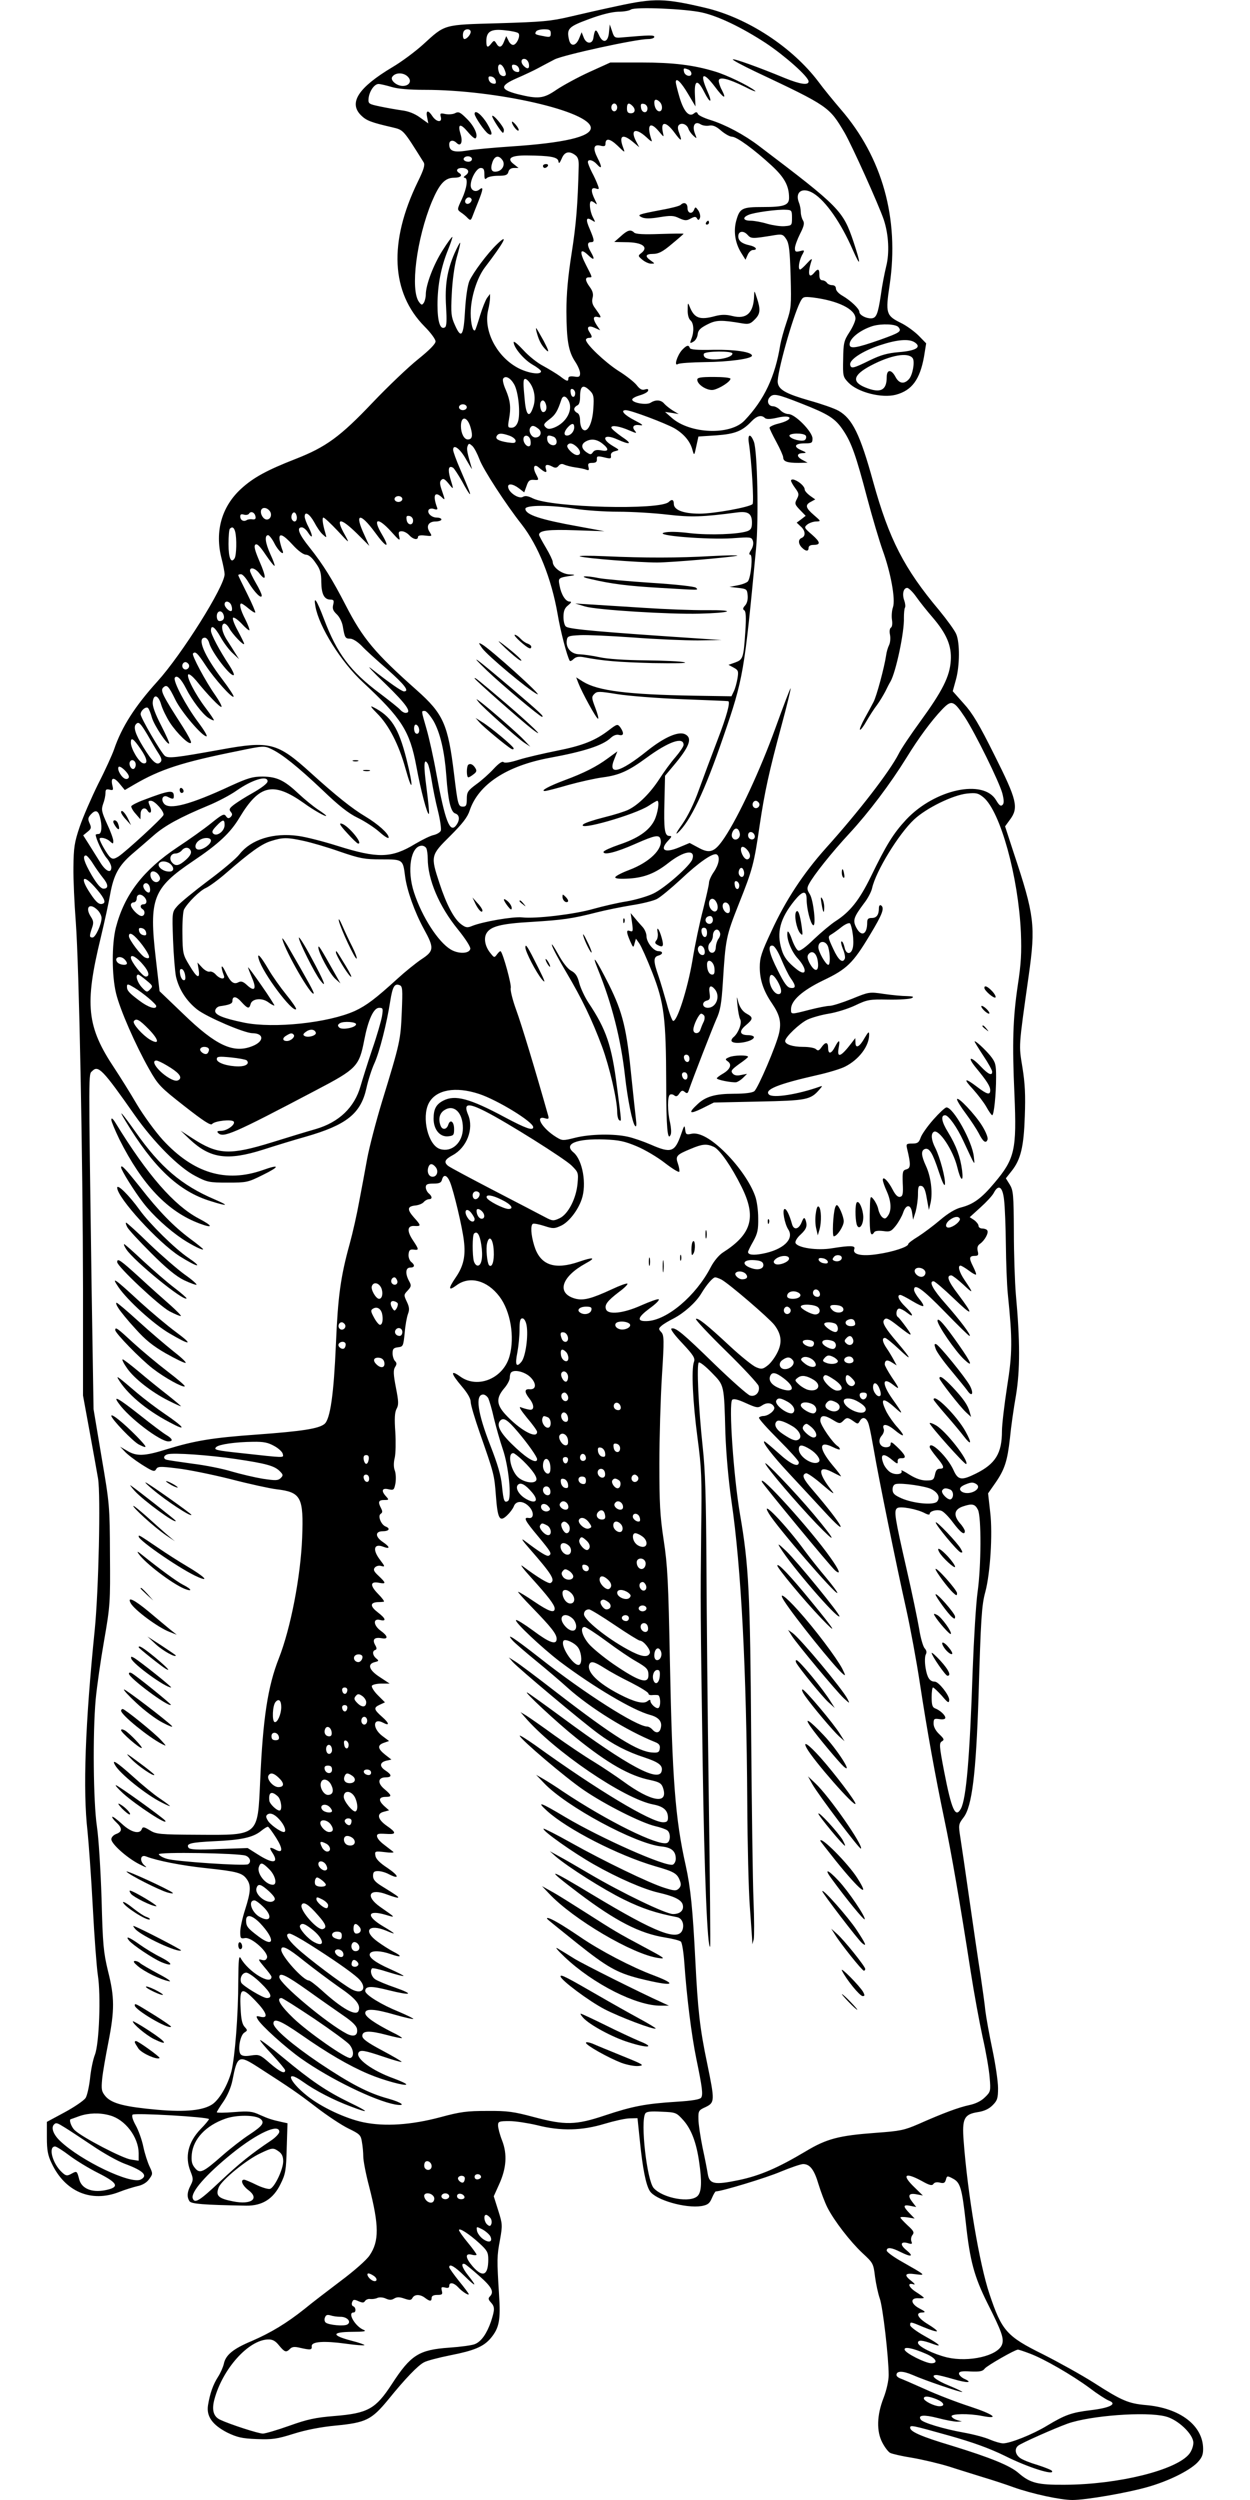 <?xml version="1.0" standalone="no"?>
<!DOCTYPE svg PUBLIC "-//W3C//DTD SVG 20010904//EN"
 "http://www.w3.org/TR/2001/REC-SVG-20010904/DTD/svg10.dtd">
<svg version="1.0" xmlns="http://www.w3.org/2000/svg"
 width="640pt" height="1280pt" viewBox="0 0 640 1280"
 preserveAspectRatio="xMidYMid meet">
<g transform="translate(0,1280) scale(0.1,-0.1)"
fill="#000000" stroke="none">
<path d="M3165 12770 c-71 -15 -182 -40 -245 -55 -102 -24 -142 -27 -365 -34
-288 -8 -274 -4 -389 -109 -41 -37 -111 -89 -157 -116 -174 -104 -225 -182
-161 -246 28 -28 53 -37 161 -62 58 -14 54 -10 160 -179 8 -13 1 -37 -30 -100
-150 -309 -137 -567 35 -741 31 -31 56 -65 56 -76 0 -13 -32 -45 -89 -91 -49
-39 -154 -139 -233 -222 -166 -175 -239 -228 -395 -289 -146 -57 -216 -95
-279 -153 -99 -91 -135 -218 -100 -355 9 -35 16 -72 16 -82 0 -62 -219 -411
-345 -550 -114 -126 -182 -232 -221 -347 -9 -26 -45 -106 -81 -176 -35 -71
-78 -170 -95 -220 -27 -80 -31 -106 -32 -207 -1 -63 5 -189 12 -280 17 -228
36 -1212 37 -1875 l0 -550 33 -180 c18 -99 38 -209 44 -245 14 -85 3 -575 -17
-775 -49 -483 -61 -822 -37 -1030 6 -60 19 -235 27 -388 8 -154 20 -311 26
-350 16 -102 7 -350 -15 -407 -10 -25 -21 -80 -25 -122 -5 -43 -15 -88 -23
-100 -9 -13 -57 -46 -107 -73 l-91 -49 0 -81 c0 -63 5 -91 24 -130 68 -146
202 -204 346 -148 30 12 73 25 94 30 25 5 47 18 59 35 20 27 20 29 3 65 -10
21 -25 67 -32 101 -7 35 -25 85 -39 110 -15 27 -22 49 -16 55 10 10 391 -12
391 -23 0 -3 -19 -27 -43 -51 -64 -67 -82 -142 -51 -218 14 -36 14 -42 0 -70
-18 -34 -20 -59 -6 -81 9 -14 68 -19 291 -23 81 -1 138 34 175 110 26 52 29
70 32 185 l4 127 -28 6 c-54 12 -69 17 -114 37 -38 18 -57 20 -132 14 -49 -4
-88 -4 -88 -1 0 3 15 28 34 55 21 31 39 73 46 108 25 129 32 132 133 67 169
-109 197 -128 295 -203 57 -44 131 -93 166 -110 58 -28 64 -34 69 -69 4 -21 7
-55 7 -75 0 -20 13 -89 30 -153 51 -199 52 -280 2 -353 -15 -23 -80 -80 -147
-130 -66 -50 -150 -114 -186 -144 -92 -73 -171 -121 -270 -164 -96 -40 -134
-72 -143 -117 -4 -17 -17 -47 -30 -67 -25 -39 -41 -84 -51 -145 -9 -57 23
-101 99 -140 50 -24 74 -30 150 -33 80 -3 103 0 189 27 63 20 141 35 215 42
155 15 184 29 269 132 89 110 153 176 184 192 14 8 75 24 135 36 122 24 170
44 207 88 43 52 51 92 42 225 -11 177 -11 194 5 278 13 74 13 81 -9 150 l-23
73 27 60 c38 83 43 155 16 225 -12 30 -21 65 -21 78 0 20 5 22 58 22 31 0 95
-10 142 -21 121 -31 230 -28 345 7 50 15 108 28 130 28 l39 1 12 -115 c14
-141 31 -227 51 -258 29 -46 183 -90 265 -77 32 6 41 13 53 41 8 19 17 34 20
34 29 0 260 70 332 101 51 21 103 39 115 39 35 0 57 -29 79 -104 12 -39 32
-92 45 -118 35 -69 118 -176 180 -234 54 -50 56 -53 64 -120 5 -38 16 -88 24
-111 16 -42 46 -304 46 -394 0 -28 -11 -77 -26 -116 -35 -89 -37 -172 -6 -230
12 -23 30 -47 40 -52 10 -5 61 -17 113 -25 52 -9 137 -29 189 -45 52 -17 131
-41 175 -55 44 -13 114 -36 155 -51 96 -34 240 -65 301 -65 68 0 278 36 383
66 107 30 212 82 255 124 24 25 31 40 31 71 0 120 -118 210 -293 225 -89 8
-123 22 -266 114 -63 40 -180 105 -261 146 -186 92 -211 120 -274 309 -51 151
-112 514 -132 782 -9 116 2 138 73 149 32 5 56 16 75 35 24 24 28 35 28 88 0
33 -13 122 -29 198 -16 76 -32 165 -36 198 -3 33 -15 116 -25 185 -11 69 -36
240 -56 380 -20 140 -41 285 -47 322 -10 64 -10 68 16 102 44 56 64 225 77
616 12 406 16 471 35 540 25 94 38 296 25 406 l-11 98 37 53 c48 69 62 113 75
230 5 54 19 153 31 220 21 129 21 277 -1 518 -5 61 -10 204 -10 319 -1 190 -3
211 -21 241 l-20 32 30 38 c46 58 62 123 67 281 4 107 1 167 -12 248 -19 118
-21 95 32 471 36 256 30 308 -78 632 l-43 132 24 33 c47 62 37 102 -78 331
-78 157 -113 216 -158 265 l-56 63 16 58 c20 70 21 190 2 234 -7 18 -47 73
-88 123 -179 213 -256 364 -337 656 -67 244 -107 325 -178 365 -21 12 -87 35
-148 52 -122 35 -159 56 -163 93 -5 44 76 335 115 412 14 27 17 28 64 23 129
-16 219 -60 219 -108 0 -12 -14 -44 -31 -70 -28 -43 -31 -56 -32 -138 -2 -86
-1 -91 27 -120 48 -50 171 -81 243 -62 82 22 123 78 144 195 l11 68 -38 39
c-22 22 -63 52 -92 66 -75 37 -79 49 -57 194 50 340 -37 653 -251 900 -35 41
-87 104 -114 141 -134 177 -363 327 -579 378 -208 49 -261 50 -446 10z m429
-34 c85 -19 203 -76 326 -156 98 -65 220 -173 220 -197 0 -21 -42 -15 -121 17
-135 56 -261 101 -267 96 -3 -3 49 -31 114 -62 377 -178 379 -180 458 -313 39
-68 173 -365 201 -446 25 -76 30 -170 12 -240 -8 -33 -21 -98 -27 -145 -15
-99 -23 -120 -51 -120 -28 0 -59 18 -59 33 0 16 -44 58 -87 83 -18 10 -33 26
-33 36 0 11 -7 18 -20 18 -10 0 -23 6 -27 13 -4 6 -15 12 -23 12 -10 0 -15 10
-15 28 1 30 -7 34 -25 12 -29 -36 -37 -7 -15 60 5 14 -2 10 -22 -12 -16 -18
-33 -33 -36 -33 -12 0 -7 40 8 71 16 29 16 30 -10 23 -21 -5 -25 -3 -25 15 0
12 12 45 26 73 21 41 24 56 15 70 -6 10 -11 29 -11 42 0 14 -4 36 -10 50 -21
55 20 80 75 46 63 -39 141 -151 201 -289 42 -95 43 -77 4 41 -54 160 -70 177
-483 490 -76 58 -173 110 -251 134 -32 10 -61 24 -63 31 -4 10 -9 11 -19 3
-25 -22 -52 7 -74 79 -11 37 -20 74 -20 80 0 27 27 1 63 -60 l38 -64 -3 59
c-4 77 13 83 47 16 32 -64 45 -59 16 5 -40 91 -21 101 40 20 44 -59 61 -67 35
-16 -9 16 -16 38 -16 47 0 23 46 13 135 -31 38 -20 61 -28 50 -19 -33 26 -146
81 -205 98 -108 33 -214 46 -375 46 l-160 0 -108 -49 c-59 -27 -134 -68 -167
-90 -68 -47 -94 -49 -200 -23 -91 24 -92 43 -3 82 37 16 86 39 108 51 22 12
60 32 85 45 46 23 416 104 478 104 18 0 32 5 32 11 0 10 -21 10 -170 -3 -32
-3 -36 0 -46 32 l-12 35 -4 -40 c-4 -53 -32 -60 -52 -13 -15 33 -21 29 -28
-17 -5 -32 -36 -31 -49 2 l-11 28 -13 -32 c-16 -39 -42 -43 -51 -9 -14 59 -5
69 101 108 64 24 118 37 150 38 28 0 57 5 65 11 21 15 280 4 364 -15z m-1184
-99 c0 -14 -20 -37 -32 -37 -10 0 -11 34 -1 43 11 12 33 8 33 -6z m244 -7 c13
-12 -9 -60 -27 -60 -8 0 -19 10 -24 23 l-11 22 -11 -27 c-12 -32 -26 -35 -40
-10 -10 16 -12 16 -25 0 -19 -25 -26 -22 -26 11 0 50 24 64 94 56 34 -3 65
-10 70 -15z m166 -1 c0 -19 -4 -21 -37 -14 -44 8 -47 10 -38 24 3 6 22 11 41
11 28 0 34 -4 34 -21z m-112 -157 c4 -24 -7 -29 -26 -10 -18 18 -15 40 6 36 9
-2 18 -13 20 -26z m-128 -21 c5 -11 10 -24 10 -30 0 -17 -27 -13 -34 5 -16 41
4 62 24 25z m78 -5 c3 -13 -1 -17 -14 -14 -11 2 -20 11 -22 22 -3 13 1 17 14
14 11 -2 20 -11 22 -22z m866 -2 c9 -3 16 -13 16 -21 0 -20 -34 -12 -38 10 -4
19 -1 20 22 11z m-1433 -40 c18 -21 3 -44 -29 -44 -31 0 -65 29 -54 46 16 25
62 24 83 -2z m447 -18 c3 -13 -1 -17 -14 -14 -11 2 -20 11 -22 22 -3 13 1 17
14 14 11 -2 20 -11 22 -22z m-534 -31 c32 -10 92 -15 170 -15 371 0 851 -111
851 -195 0 -45 -136 -77 -410 -95 -88 -6 -189 -15 -223 -21 -69 -11 -92 -3
-92 32 0 21 20 25 38 7 21 -21 33 4 20 45 -16 53 -2 58 37 12 18 -22 36 -37
40 -33 15 14 -7 63 -45 100 -33 33 -42 38 -59 29 -10 -6 -33 -8 -50 -5 -27 6
-29 4 -24 -15 8 -30 -22 -27 -43 4 -22 34 -35 31 -27 -6 l6 -31 -42 30 c-27
20 -60 33 -94 37 -28 4 -79 13 -112 20 -57 12 -60 14 -58 40 3 36 29 75 51 75
9 0 39 -7 66 -15z m1374 -77 c16 -16 15 -48 -2 -48 -14 0 -26 21 -26 46 0 17
12 18 28 2z m-218 -28 c0 -11 -7 -20 -15 -20 -8 0 -15 9 -15 20 0 11 7 20 15
20 8 0 15 -9 15 -20z m78 8 c18 -18 14 -38 -8 -38 -15 0 -20 7 -20 25 0 27 9
32 28 13z m77 -13 c0 -28 -29 -25 -33 3 -3 19 0 23 15 20 10 -2 18 -12 18 -23z
m139 -125 c34 -46 40 -46 24 -2 -9 22 -9 35 -2 42 14 14 42 3 49 -20 3 -9 14
-25 25 -35 19 -17 19 -17 7 14 -14 39 2 63 31 44 10 -6 30 -9 44 -6 18 3 35
-4 60 -26 20 -17 45 -31 56 -31 24 0 113 -65 203 -148 66 -61 89 -104 89 -165
0 -38 -26 -47 -134 -47 -108 0 -119 -6 -137 -72 -14 -53 -5 -112 25 -161 l23
-37 11 25 c6 14 18 25 27 25 27 0 16 17 -17 24 -39 8 -58 23 -58 46 0 27 26
31 47 8 19 -21 23 -21 139 -2 38 6 44 4 60 -21 14 -22 18 -56 22 -189 4 -152
3 -165 -21 -236 -14 -41 -28 -93 -32 -115 -26 -163 -82 -282 -183 -388 -73
-77 -279 -69 -373 14 l-34 30 35 -5 35 -6 -30 18 c-16 10 -36 26 -44 35 -16
20 -44 22 -70 5 -22 -14 -97 0 -94 17 1 6 18 15 39 21 21 6 40 16 42 23 3 9
-2 11 -16 7 -15 -5 -26 1 -43 23 -13 16 -55 49 -94 73 -68 44 -165 136 -165
158 0 5 7 10 15 10 18 0 19 5 3 30 -17 26 -4 36 28 21 l27 -12 -17 25 c-22 34
-20 49 4 43 22 -6 20 -1 -13 45 -14 18 -18 34 -13 53 5 18 1 35 -14 55 -24 33
-26 50 -5 50 19 0 20 -5 -15 64 -35 68 -30 89 11 50 31 -30 37 -24 14 16 -19
33 -19 50 0 50 20 0 19 9 -5 66 -23 52 -19 65 11 46 19 -12 19 -12 4 17 -16
32 -20 81 -7 81 4 0 14 -6 21 -12 9 -9 8 -2 -3 19 -22 45 -21 66 4 58 18 -6
19 -4 10 19 -5 14 -18 43 -30 65 -11 22 -20 45 -20 51 0 17 26 11 45 -10 27
-30 29 -17 5 30 -26 51 -21 73 15 64 19 -5 25 -2 25 9 0 32 23 28 62 -9 38
-37 39 -38 29 -11 -24 63 -4 75 50 30 l32 -27 -17 32 c-30 59 -1 69 53 20 23
-22 32 -27 27 -15 -26 76 -9 99 36 46 28 -33 28 -34 22 -7 -13 59 16 58 60 -2z
m-509 -114 c14 -10 19 -25 18 -57 -5 -198 -13 -297 -36 -444 -19 -121 -27
-208 -27 -300 1 -148 10 -204 45 -257 14 -21 25 -47 25 -59 0 -18 -5 -21 -30
-17 -20 3 -30 0 -30 -9 0 -18 -7 -17 -43 11 -18 13 -56 36 -85 52 -30 15 -76
52 -103 82 -27 29 -49 48 -49 40 0 -27 51 -88 95 -114 25 -14 45 -30 45 -35 0
-22 -78 -8 -130 24 -102 61 -164 187 -141 288 6 24 10 53 10 64 l0 20 -15 -20
c-8 -11 -24 -51 -36 -90 -11 -38 -23 -72 -25 -75 -11 -12 -23 31 -23 86 0 79
31 179 72 234 101 132 126 181 62 119 -48 -46 -122 -145 -141 -188 -9 -22 -18
-82 -22 -150 -7 -132 -19 -150 -52 -75 -19 42 -21 60 -16 158 3 66 13 142 25
186 12 41 20 76 18 77 -2 2 -15 -23 -29 -54 -38 -88 -50 -164 -43 -275 4 -68
3 -99 -6 -104 -24 -15 -38 29 -38 115 0 100 18 194 54 282 14 35 24 65 22 66
-2 2 -25 -29 -50 -69 -46 -72 -86 -176 -86 -227 0 -14 -5 -33 -10 -41 -9 -13
-12 -13 -24 3 -47 61 -13 325 65 514 39 92 67 123 114 123 34 0 46 12 25 25
-18 11 -10 25 14 25 33 0 44 -20 21 -37 -11 -7 -13 -13 -7 -13 20 0 13 -52
-13 -109 -25 -53 -25 -54 -6 -68 11 -7 27 -20 35 -29 14 -14 17 -13 25 8 5 13
18 47 30 76 25 63 27 79 6 62 -20 -17 -45 -5 -45 21 0 36 31 89 51 89 15 0 19
-7 19 -32 0 -25 3 -29 12 -20 7 7 33 12 59 12 38 0 48 4 52 20 3 13 14 20 29
20 l23 0 -25 20 c-38 29 -14 45 68 44 119 -1 157 -8 161 -29 2 -15 6 -12 17
13 14 35 38 41 69 18z m-530 -15 c3 -5 1 -13 -5 -16 -15 -9 -43 3 -35 15 8 13
32 13 40 1z m159 -13 c13 -22 -2 -51 -29 -56 -28 -6 -36 11 -24 47 12 35 34
38 53 9z m-160 -197 c3 -5 -1 -14 -8 -20 -16 -13 -32 2 -21 19 8 12 22 13 29
1z m1641 -96 c0 -39 -1 -40 -37 -43 -20 -2 -60 4 -89 12 -29 9 -68 16 -86 16
-38 0 -44 16 -10 30 26 12 149 29 192 26 28 -1 30 -4 30 -41z m545 -560 c18
-22 8 -28 -95 -65 -123 -43 -155 -48 -155 -23 0 31 55 74 119 94 46 13 118 10
131 -6z m85 -79 c34 -24 4 -42 -83 -49 -59 -5 -93 -15 -147 -41 -87 -43 -98
-45 -102 -24 -6 25 61 70 151 100 90 30 152 35 181 14z m-12 -80 c12 -17 0
-86 -19 -107 -25 -28 -51 -23 -69 11 -21 40 -45 40 -45 -1 0 -68 -32 -84 -109
-53 -72 29 -63 64 27 112 102 54 192 70 215 38z m-2041 -133 c23 -39 34 -157
19 -195 -7 -18 -18 -28 -32 -28 -19 0 -20 3 -13 43 11 60 7 95 -16 150 -12 26
-18 52 -14 58 11 18 37 5 56 -28z m82 5 c23 -33 30 -82 16 -122 -19 -58 -36
-45 -43 32 -9 91 -9 112 2 112 6 0 17 -10 25 -22z m307 -39 c18 -18 21 -30 17
-88 -4 -78 -30 -130 -54 -110 -8 6 -14 27 -14 46 0 21 -6 36 -15 39 -8 4 -15
12 -15 19 0 7 7 15 15 19 10 3 15 19 15 44 0 57 15 67 51 31z m-76 -12 c0 -26
-20 -25 -23 2 -3 16 1 22 10 19 7 -3 13 -12 13 -21z m1158 -53 c140 -55 173
-76 214 -137 43 -64 66 -130 123 -347 27 -102 63 -222 79 -267 41 -112 67
-252 53 -292 -6 -17 -8 -46 -5 -65 3 -19 1 -36 -6 -40 -6 -4 -8 -20 -4 -37 3
-17 1 -40 -5 -52 -6 -12 -13 -35 -15 -52 -9 -61 -49 -211 -65 -240 -8 -16 -29
-54 -45 -83 -16 -29 -27 -56 -24 -58 3 -3 18 16 33 43 15 26 39 64 54 83 14
19 33 51 43 70 9 19 21 42 26 50 28 48 72 256 69 327 0 22 2 45 5 51 4 5 2 23
-3 37 -12 32 -5 65 15 65 7 0 29 -21 47 -47 19 -27 56 -73 82 -103 73 -85 99
-147 94 -222 -5 -81 -42 -155 -157 -313 -48 -66 -98 -140 -110 -165 -46 -90
-203 -294 -373 -483 -115 -129 -205 -265 -278 -424 -51 -109 -60 -136 -60
-185 0 -65 19 -122 63 -186 40 -59 48 -96 36 -151 -13 -61 -108 -283 -127
-298 -10 -8 -48 -13 -104 -13 -95 0 -145 -14 -186 -53 -50 -46 -43 -54 21 -23
l62 31 230 5 c245 5 265 9 310 61 16 18 17 21 4 16 -112 -40 -242 -61 -262
-41 -25 25 47 54 245 99 59 13 124 33 145 44 71 36 123 105 123 163 0 19 -4
16 -23 -16 -26 -47 -47 -57 -47 -24 l-1 23 -19 -25 c-55 -72 -76 -80 -66 -25
8 43 2 45 -19 5 -19 -37 -35 -39 -35 -5 0 31 -14 32 -34 3 -12 -17 -18 -20
-28 -10 -7 7 -36 12 -66 12 -54 0 -92 13 -92 30 0 20 73 89 113 109 23 11 73
25 110 31 38 6 99 25 135 42 63 30 73 32 171 30 57 -1 111 3 120 8 12 7 5 9
-26 10 -23 0 -76 5 -117 11 -75 11 -76 11 -164 -25 -50 -20 -101 -36 -114 -36
-14 0 -60 -9 -103 -20 -97 -25 -95 -25 -95 3 0 44 57 95 164 147 122 58 153
88 240 233 64 106 77 139 56 152 -5 3 -10 -3 -10 -14 0 -35 -12 -51 -36 -51
-19 0 -24 -5 -24 -24 0 -61 -30 -75 -56 -25 -19 37 -13 53 39 123 20 25 38 60
42 78 19 87 136 278 215 352 63 59 198 125 271 133 48 5 58 2 85 -20 86 -73
178 -405 191 -692 4 -103 1 -159 -16 -270 -25 -169 -29 -295 -17 -560 12 -282
2 -328 -103 -452 -66 -79 -108 -109 -170 -125 -29 -7 -67 -30 -107 -64 -34
-29 -85 -67 -113 -85 -28 -17 -51 -34 -51 -39 0 -14 -79 -40 -156 -51 -83 -13
-131 -2 -120 26 7 18 -19 19 -113 4 -76 -13 -178 2 -188 27 -3 8 8 27 26 43
31 29 36 45 25 76 -6 14 -10 11 -20 -14 -15 -36 -40 -41 -49 -8 -13 47 -28 77
-37 77 -15 0 -1 -76 18 -105 32 -49 -26 -104 -132 -124 -47 -9 -74 -6 -74 9 0
4 12 29 27 55 22 40 26 60 25 119 0 39 -7 90 -16 113 -23 65 -82 151 -150 219
-73 73 -135 108 -176 99 -26 -6 -29 -3 -32 22 -3 25 -5 22 -21 -25 -32 -92
-51 -98 -156 -52 -37 16 -89 34 -117 40 -71 16 -191 14 -268 -5 -64 -16 -67
-16 -98 3 -73 45 -113 114 -56 96 16 -5 19 -2 15 13 -68 241 -137 468 -164
542 -19 52 -31 102 -28 112 5 16 -38 173 -51 188 -3 3 -11 -4 -19 -15 -14 -19
-15 -18 -34 6 -27 33 -35 74 -21 100 20 37 74 51 234 60 158 10 204 16 333 49
43 11 122 27 176 36 54 8 113 23 130 32 18 9 72 54 122 100 93 88 167 139 185
128 18 -11 11 -51 -15 -89 -14 -20 -25 -45 -25 -56 0 -10 -14 -71 -30 -136
-17 -64 -42 -182 -55 -263 -25 -146 -79 -315 -99 -308 -5 2 -20 41 -32 88 -13
46 -32 111 -43 143 -26 74 -26 96 -1 103 26 7 26 23 1 23 -25 0 -61 46 -61 77
0 14 -9 35 -20 47 -10 11 -29 32 -40 46 l-21 25 7 -49 c6 -43 5 -48 -10 -43
-20 8 -20 -4 0 -51 16 -36 17 -36 23 -12 l7 24 17 -24 c10 -14 40 -81 67 -150
60 -154 70 -230 71 -569 0 -223 7 -299 23 -260 4 9 2 36 -3 60 -14 58 -14 136
-1 144 6 4 16 2 23 -4 9 -7 16 -4 25 10 11 16 16 18 27 9 12 -10 16 -9 21 6
23 67 121 318 141 364 21 45 27 80 34 190 14 224 16 236 83 405 69 173 77 202
106 403 25 167 47 269 111 506 28 103 49 190 47 192 -2 1 -37 -90 -78 -204
-77 -213 -187 -450 -260 -560 -51 -76 -75 -85 -136 -51 l-43 23 -55 -23 c-74
-31 -101 -13 -54 36 18 19 19 23 5 23 -24 0 -29 33 -25 178 l3 130 41 49 c83
98 101 143 63 163 -33 18 -106 -13 -195 -84 -142 -114 -205 -129 -168 -41 l15
38 -48 -35 c-58 -43 -123 -76 -223 -113 -80 -30 -126 -55 -100 -55 8 0 62 14
120 31 58 16 138 34 177 39 83 11 130 32 223 100 113 83 190 110 190 66 0 -8
-19 -36 -42 -63 -23 -26 -60 -77 -83 -113 -45 -69 -104 -129 -156 -155 -17 -9
-74 -27 -127 -40 -52 -13 -100 -29 -106 -36 -34 -36 264 49 336 96 21 14 40
25 43 25 13 0 3 -65 -15 -101 -27 -53 -85 -92 -181 -124 -43 -15 -79 -31 -79
-37 0 -18 65 -2 162 41 104 46 124 49 130 23 13 -49 -57 -117 -160 -156 -40
-15 -72 -32 -72 -38 0 -7 26 -9 73 -6 76 5 132 27 197 78 81 64 142 74 125 21
-10 -32 -141 -148 -200 -176 -29 -14 -90 -32 -136 -40 -46 -7 -122 -25 -169
-38 -96 -28 -297 -52 -367 -44 -46 5 -202 -22 -256 -44 -24 -10 -32 -9 -55 8
-37 27 -76 101 -112 211 -46 140 -45 143 55 242 63 63 89 96 100 131 45 133
189 228 410 269 174 32 271 63 312 102 14 13 30 19 43 15 24 -6 26 10 6 39
-14 18 -16 18 -58 -14 -70 -54 -136 -80 -268 -106 -69 -14 -156 -34 -194 -46
-44 -14 -72 -18 -78 -12 -6 6 -24 -6 -50 -34 -23 -25 -63 -61 -90 -80 -43 -32
-48 -40 -48 -75 0 -32 -4 -39 -19 -39 -25 0 -27 8 -46 165 -31 257 -55 310
-191 431 -215 191 -276 264 -364 435 -67 130 -115 208 -185 296 -55 68 -68
103 -40 103 8 0 22 -11 31 -25 25 -39 28 -22 5 24 -12 22 -21 47 -21 56 0 30
25 14 49 -29 13 -25 32 -53 44 -63 20 -18 20 -18 13 7 -14 47 -18 80 -10 80 5
0 37 -30 72 -67 63 -68 63 -68 38 -22 -51 90 -26 93 62 7 l63 -63 -25 55 c-53
113 -24 120 54 14 57 -79 80 -86 36 -11 -50 84 -23 92 47 15 42 -47 47 -50 41
-25 -5 22 -3 27 13 27 11 0 28 -9 38 -20 20 -22 45 -27 45 -9 0 7 14 10 35 7
39 -4 39 -5 23 21 -17 28 -3 51 32 51 16 0 30 5 30 10 0 6 -11 10 -24 10 -27
0 -51 24 -41 40 4 6 16 8 27 4 15 -5 20 -3 16 7 -23 62 -13 86 23 54 18 -18
19 -17 3 29 -13 37 -14 50 -4 59 9 9 17 5 36 -18 28 -35 28 -35 9 27 -13 46
-8 67 15 53 5 -3 26 -35 46 -70 19 -36 37 -65 40 -65 4 0 -4 21 -50 128 -20
46 -36 90 -36 99 0 33 37 5 68 -52 19 -33 31 -53 28 -44 -24 80 -28 100 -22
115 6 15 8 15 24 1 10 -9 26 -40 37 -69 18 -50 134 -229 216 -333 85 -109 152
-276 184 -459 14 -85 48 -216 62 -239 2 -4 11 0 20 9 12 11 26 14 52 9 101
-19 173 -25 351 -30 115 -2 183 -1 165 4 -16 5 -106 9 -200 10 -105 1 -195 7
-235 16 -36 8 -82 14 -102 15 -43 0 -72 32 -66 72 3 21 9 23 68 26 35 2 158
-4 272 -12 115 -9 263 -15 331 -15 l122 2 -120 8 c-496 33 -656 47 -676 60 -8
4 -14 26 -14 50 0 31 6 46 24 60 17 14 19 19 7 19 -20 0 -43 36 -51 82 -8 40
-7 40 65 51 17 3 12 5 -13 6 -40 1 -87 36 -87 64 0 8 -16 41 -35 73 -19 32
-35 61 -35 66 0 22 48 28 187 23 l148 -5 -130 24 c-201 36 -275 61 -275 91 0
20 133 20 255 0 50 -8 149 -15 220 -15 72 0 186 -7 253 -15 121 -14 179 -12
354 11 58 8 78 -5 78 -52 0 -27 -5 -36 -22 -43 -46 -17 -195 -22 -294 -11 -64
8 -111 9 -134 3 -55 -15 223 -37 348 -29 96 7 100 7 107 -14 4 -13 0 -31 -9
-45 -11 -17 -12 -25 -5 -25 15 0 4 -117 -12 -137 -7 -7 -30 -16 -53 -20 l-41
-8 45 -5 c43 -5 45 -7 48 -38 2 -21 -3 -41 -13 -52 -12 -13 -13 -20 -4 -25 8
-6 10 -35 5 -109 -9 -136 -12 -143 -52 -158 l-34 -12 26 -14 c24 -13 26 -18
20 -55 -4 -23 -12 -53 -19 -67 l-12 -25 -190 3 c-343 6 -494 25 -570 72 l-35
22 11 -29 c18 -47 92 -183 101 -183 4 0 -2 25 -14 56 -19 50 -20 56 -5 71 14
14 24 14 117 -1 56 -9 206 -21 334 -26 127 -5 232 -9 234 -10 13 -2 -7 -76
-54 -198 -31 -81 -74 -196 -96 -257 -24 -68 -56 -133 -85 -175 -26 -36 -37
-56 -24 -45 64 56 139 213 235 494 102 296 107 328 167 962 14 152 7 499 -11
547 -17 44 -33 41 -26 -5 14 -89 27 -306 19 -314 -16 -16 -197 -49 -271 -49
-83 0 -132 19 -132 50 0 22 -10 26 -26 10 -43 -43 -599 -29 -695 18 -26 13
-40 15 -52 8 -19 -12 -70 20 -75 48 -5 23 24 20 56 -5 l26 -20 12 33 c9 27 16
33 38 31 26 -2 26 -1 11 28 -19 35 -11 57 13 36 34 -29 45 -31 37 -8 -7 23 5
27 35 11 13 -7 21 -6 30 5 8 10 18 12 29 6 9 -4 34 -11 56 -14 22 -3 48 -8 57
-12 13 -5 15 -2 11 14 -4 17 -1 21 20 21 17 0 24 5 23 18 -1 18 2 19 47 8 23
-5 27 -4 25 11 -2 11 5 19 21 23 24 6 24 6 -12 27 -63 38 -44 64 24 33 69 -31
79 -23 21 15 -28 20 -52 40 -52 46 0 14 43 7 95 -16 33 -14 37 -15 26 -1 -18
21 -7 34 26 29 20 -3 13 4 -26 24 -55 28 -77 53 -47 53 26 0 204 -67 251 -94
48 -29 80 -67 91 -112 8 -28 9 -27 19 21 l11 50 92 6 c96 7 133 22 181 73 26
27 50 33 67 16 7 -7 27 -7 62 1 81 19 88 -10 7 -30 -25 -6 -45 -16 -45 -21 0
-5 16 -38 35 -73 19 -35 35 -71 35 -79 0 -21 21 -28 78 -28 l47 1 -28 15 c-31
17 -28 34 6 34 18 1 16 4 -11 15 -42 18 -33 35 19 35 35 0 39 2 39 25 0 34
-89 125 -123 125 -13 0 -32 9 -42 20 -10 11 -27 20 -37 20 -24 0 -34 26 -18
45 19 22 36 19 163 -31z m-1192 15 c25 -47 -11 -114 -75 -139 -23 -8 -32 -8
-43 3 -12 12 -9 18 20 40 31 23 42 43 61 100 7 23 23 22 37 -4z m-116 -19 c7
-21 0 -40 -14 -40 -11 0 -19 31 -14 48 7 18 21 15 28 -8z m-405 -15 c0 -8 -9
-15 -20 -15 -11 0 -20 7 -20 15 0 8 9 15 20 15 11 0 20 -7 20 -15z m20 -106
c12 -42 7 -59 -15 -59 -19 0 -35 32 -35 68 0 56 34 50 50 -9z m530 3 c0 -21
-18 -42 -37 -42 -18 0 -16 20 4 42 21 23 33 23 33 0z m-185 -6 c23 -16 14 -46
-14 -46 -20 0 -37 32 -26 50 8 13 18 13 40 -4z m-146 -37 c17 -6 31 -18 31
-26 0 -12 -8 -13 -42 -8 -48 8 -64 18 -54 34 9 14 25 14 65 0z m1517 0 c3 -6
2 -15 -4 -21 -12 -12 -74 3 -80 20 -5 15 74 17 84 1z m-1411 -19 c3 -11 3 -25
0 -30 -10 -16 -35 8 -35 31 0 25 27 24 35 -1z m119 14 c9 -3 16 -15 16 -26 0
-29 -44 -20 -48 10 -3 23 4 27 32 16z m250 -35 c36 -28 33 -43 -5 -35 -23 4
-35 2 -43 -9 -10 -14 -13 -14 -34 0 -26 19 -28 40 -4 54 27 16 57 13 86 -10z
m-132 -16 c22 -20 24 -43 3 -43 -20 0 -57 38 -50 50 9 15 26 12 47 -7z m-892
-268 c0 -8 -9 -15 -20 -15 -11 0 -20 7 -20 15 0 8 9 15 20 15 11 0 20 -7 20
-15z m-680 -60 c15 -18 6 -45 -14 -45 -18 0 -35 29 -29 48 6 16 28 15 43 -3z
m-72 -29 c3 -12 -2 -17 -15 -15 -10 2 -24 0 -30 -4 -16 -10 -33 0 -33 19 0 11
6 13 19 9 11 -3 22 -1 26 5 9 15 29 7 33 -14z m212 -7 c0 -20 -15 -26 -25 -9
-9 15 3 43 15 35 5 -3 10 -15 10 -26z m595 -14 c0 -28 -29 -25 -33 3 -3 19 0
23 15 20 10 -2 18 -12 18 -23z m-911 -57 c9 -34 7 -121 -3 -137 -18 -28 -31 2
-31 73 0 40 3 76 7 79 12 12 21 7 27 -15z m201 -60 c21 -42 56 -70 40 -32 -4
11 -10 31 -13 47 -7 41 15 34 67 -23 27 -30 55 -50 67 -50 14 0 32 -15 50 -42
24 -33 29 -52 29 -99 1 -61 15 -89 47 -89 17 0 19 -5 14 -26 -5 -20 -1 -31 18
-49 14 -13 27 -39 31 -61 10 -60 13 -64 38 -64 13 0 37 -15 58 -36 18 -20 78
-74 132 -121 90 -80 115 -113 85 -113 -12 1 -68 39 -170 119 -23 18 10 -18 75
-80 108 -105 139 -149 103 -149 -7 0 -19 7 -26 15 -7 9 -54 46 -104 84 -153
114 -220 204 -287 381 -37 98 -55 125 -44 65 18 -104 132 -286 244 -389 198
-185 239 -248 273 -431 22 -120 56 -250 64 -242 3 2 -3 61 -12 131 -16 119
-14 159 6 126 5 -8 14 -46 20 -85 6 -38 20 -109 32 -156 12 -48 18 -93 15
-102 -3 -8 -19 -18 -35 -22 -17 -3 -59 -24 -95 -45 -123 -75 -193 -76 -402
-10 -70 22 -159 45 -198 50 -127 18 -242 -18 -301 -94 -15 -20 -87 -81 -160
-135 -73 -55 -145 -114 -159 -131 -26 -30 -26 -31 -21 -173 3 -78 10 -162 15
-187 15 -65 53 -125 109 -169 49 -38 241 -121 283 -121 59 -1 60 -41 2 -65
-98 -41 -188 0 -357 164 l-121 116 -19 165 c-36 309 -16 362 190 501 131 88
192 145 239 224 101 168 172 184 329 73 49 -36 114 -72 114 -65 0 3 -19 17
-42 32 -24 16 -68 52 -98 80 -74 70 -112 88 -185 89 -51 0 -75 -7 -165 -48
-204 -95 -313 -124 -340 -91 -19 23 -5 48 19 35 26 -13 31 -13 31 4 0 33 -21
31 -155 -20 -33 -12 -61 -27 -63 -32 -1 -5 8 -23 22 -38 l25 -29 1 28 c0 27
22 38 35 17 13 -21 24 -9 15 16 -13 32 -13 34 3 34 20 0 70 -57 64 -73 -6 -16
-191 -186 -230 -212 -23 -14 -30 -15 -43 -4 -14 12 -54 81 -54 94 0 11 35 4
52 -12 17 -15 18 -15 18 2 0 10 -14 49 -32 87 -28 62 -30 73 -20 102 7 18 12
43 12 55 0 19 4 22 21 18 18 -5 20 -2 15 19 -11 43 5 49 35 13 l28 -34 48 28
c134 78 243 114 532 172 129 27 134 27 170 10 55 -26 134 -89 262 -210 83 -80
134 -120 180 -142 35 -17 85 -49 112 -73 27 -24 47 -36 47 -28 0 20 -55 69
-120 108 -66 39 -151 107 -279 223 -171 155 -209 165 -461 119 -233 -42 -268
-46 -286 -32 -20 17 -124 195 -124 213 0 20 29 43 39 31 4 -5 13 -27 19 -49
12 -40 79 -141 88 -132 3 2 -16 44 -41 93 -31 60 -45 99 -43 119 4 44 29 37
43 -12 7 -24 27 -65 45 -93 36 -55 102 -119 108 -102 2 6 -17 41 -41 79 -103
160 -117 187 -102 202 19 19 28 10 63 -62 31 -63 137 -187 159 -187 7 0 -12
32 -42 72 -63 84 -130 211 -120 228 10 16 32 -5 57 -54 30 -60 84 -131 114
-151 14 -9 27 -15 29 -13 2 2 -17 30 -42 63 -54 71 -100 161 -89 172 5 4 22
-10 40 -31 57 -71 124 -141 130 -135 3 3 -11 30 -32 60 -49 69 -122 206 -114
213 12 13 23 3 65 -61 46 -70 135 -169 143 -160 3 3 -23 43 -58 89 -93 122
-131 213 -89 213 8 0 18 -12 22 -27 12 -47 113 -178 126 -164 3 3 -7 25 -22
48 -51 77 -95 160 -95 179 0 33 19 21 50 -34 16 -29 44 -66 62 -82 l32 -30
-19 30 c-10 17 -29 46 -41 65 -27 40 -35 81 -17 87 6 2 18 -8 27 -24 15 -29
76 -93 76 -79 0 4 -15 34 -32 66 -18 32 -29 62 -25 67 5 4 24 -9 44 -30 19
-21 37 -36 40 -34 2 3 -7 28 -21 56 -25 48 -33 81 -20 81 3 0 20 -11 36 -25
17 -14 32 -24 35 -21 2 2 -16 45 -41 95 -25 50 -46 93 -46 96 0 3 6 5 14 5 8
0 25 -19 39 -43 30 -50 67 -87 67 -66 0 8 -14 37 -30 64 -16 28 -30 56 -30 63
0 21 28 13 49 -15 35 -44 35 -18 0 62 -23 54 -30 78 -22 86 8 8 23 -6 53 -51
23 -34 44 -60 46 -57 2 2 -7 28 -21 58 -27 59 -32 99 -12 99 6 -1 21 -20 32
-42z m-220 -319 c4 -11 4 -23 1 -26 -8 -9 -36 17 -36 33 0 22 28 16 35 -7z
m-41 -45 c8 -20 -1 -34 -20 -34 -8 0 -14 10 -14 25 0 28 24 34 34 9z m-178
-255 c10 -17 -13 -36 -27 -22 -12 12 -4 33 11 33 5 0 12 -5 16 -11z m3974
-271 c54 -83 176 -331 192 -390 9 -36 9 -51 1 -59 -9 -9 -17 -3 -33 24 -65
110 -314 56 -460 -99 -66 -71 -102 -129 -182 -294 -59 -120 -106 -179 -181
-227 -23 -15 -72 -56 -109 -91 -42 -41 -72 -63 -81 -59 -8 3 -23 30 -33 59
-10 29 -20 45 -22 36 -7 -32 19 -100 54 -137 49 -55 44 -95 -8 -53 -45 36 -65
62 -76 100 -27 88 -8 159 65 250 43 53 63 55 63 6 0 -45 19 -122 33 -131 17
-10 2 130 -17 159 -14 22 -15 31 -5 50 23 45 118 164 208 261 99 107 209 253
292 387 62 101 127 189 182 247 49 51 59 48 117 -39z m-2720 -20 c34 -61 56
-155 65 -278 9 -129 23 -188 46 -195 22 -7 25 -33 5 -60 -32 -44 -57 19 -102
265 -14 79 -37 182 -50 227 -28 98 -28 93 -9 93 8 0 28 -24 45 -52z m-1465
-70 c20 -35 45 -78 57 -96 16 -25 18 -36 9 -45 -18 -18 -41 2 -88 79 -40 65
-52 102 -36 117 13 14 22 5 58 -55z m1389 36 c7 -19 -2 -37 -15 -29 -12 8 -12
45 0 45 5 0 12 -7 15 -16z m-1424 -109 c34 -49 39 -78 13 -73 -21 4 -63 74
-63 106 0 30 13 21 50 -33z m-25 -80 c0 -10 -5 -20 -11 -22 -13 -4 -27 24 -18
38 9 15 29 4 29 -16z m-35 -62 c0 -8 -8 -13 -17 -11 -19 4 -45 47 -36 61 7 11
53 -32 53 -50z m710 -23 c0 -11 -30 -34 -85 -65 -27 -15 -65 -39 -83 -52 -27
-20 -31 -27 -21 -39 10 -12 9 -17 0 -27 -10 -9 -15 -8 -24 4 -9 15 -19 10 -76
-36 -36 -29 -113 -84 -171 -122 -177 -118 -273 -243 -317 -413 -21 -85 -21
-243 1 -335 20 -84 100 -266 169 -388 47 -83 57 -93 182 -191 97 -76 134 -100
141 -91 12 16 102 26 111 12 9 -15 -35 -47 -65 -47 -19 0 -23 -3 -15 -11 26
-26 74 -6 501 219 208 109 221 122 247 257 20 104 48 165 76 165 20 0 21 -3
15 -42 -4 -24 -26 -101 -51 -173 -24 -71 -50 -155 -59 -186 -31 -109 -110
-185 -230 -220 -39 -11 -138 -41 -221 -67 -220 -68 -279 -65 -410 20 l-60 39
47 -45 c105 -98 193 -110 376 -52 59 19 156 49 217 66 209 60 282 118 311 248
9 42 28 100 41 128 26 57 64 207 81 318 12 75 22 92 48 82 15 -6 16 -20 11
-139 -6 -142 -8 -154 -101 -457 -31 -102 -65 -233 -76 -292 -11 -60 -29 -159
-41 -220 -11 -62 -33 -160 -49 -218 -46 -166 -60 -269 -70 -510 -11 -258 -29
-387 -59 -411 -30 -24 -114 -37 -346 -54 -226 -16 -318 -31 -464 -76 -112 -35
-152 -36 -200 -7 l-36 21 23 -24 c12 -14 51 -44 87 -67 57 -36 66 -39 74 -25
8 15 19 16 107 5 55 -6 178 -31 274 -55 96 -25 202 -48 235 -52 127 -15 140
-40 132 -249 -8 -200 -59 -463 -119 -616 -57 -144 -82 -308 -96 -630 -13 -282
-5 -276 -319 -274 -197 1 -214 3 -246 23 -30 18 -36 19 -41 6 -10 -28 -55 -17
-101 26 -25 23 -48 40 -50 37 -3 -2 6 -15 20 -28 32 -30 32 -48 0 -60 -14 -5
-25 -17 -25 -27 0 -23 78 -94 142 -127 35 -18 45 -21 29 -8 -28 23 -23 59 7
47 56 -22 183 -47 308 -60 159 -17 185 -24 208 -57 22 -31 20 -64 -9 -155 -14
-43 -25 -94 -25 -114 0 -33 2 -36 24 -32 33 7 123 -75 113 -101 -5 -13 -13
-15 -29 -10 -18 5 -16 0 15 -37 20 -23 37 -46 37 -50 0 -47 -120 26 -158 96
-9 15 -11 -11 -12 -115 0 -177 -17 -390 -35 -465 -18 -68 -58 -139 -95 -167
-46 -33 -137 -43 -284 -30 -168 15 -233 32 -265 68 -21 25 -23 35 -18 89 3 33
18 118 32 189 32 164 32 230 -2 364 -23 96 -27 134 -33 372 -5 150 -15 311
-24 370 -18 123 -22 472 -6 650 6 63 25 198 43 300 31 178 32 195 30 440 -1
251 -2 259 -43 500 l-41 245 -10 625 c-16 1140 -16 1087 3 1106 31 32 54 8
218 -226 97 -138 225 -267 310 -311 61 -32 71 -34 166 -34 96 0 103 1 179 39
90 44 89 57 0 25 -189 -66 -354 -16 -511 154 -39 43 -99 125 -134 184 -35 60
-86 141 -113 182 -143 214 -155 326 -71 671 19 80 41 179 48 221 18 100 44
147 112 206 31 26 80 69 110 95 58 51 135 93 279 153 49 20 115 55 146 77 80
56 159 80 159 48z m2516 -111 c10 -17 -13 -36 -27 -22 -12 12 -4 33 11 33 5 0
12 -5 16 -11z m-3375 -70 c13 -46 10 -89 -6 -89 -8 0 -15 -2 -15 -4 0 -19 35
-94 55 -118 14 -16 25 -38 25 -49 0 -34 -30 -20 -59 29 -16 26 -42 67 -57 91
l-28 44 22 18 c19 15 21 21 11 43 -10 22 -9 29 6 46 23 25 37 21 46 -11z m639
-43 c0 -31 -38 -60 -57 -45 -10 9 -7 17 15 40 33 35 42 36 42 5z m2638 -44 c4
-26 -26 -42 -38 -21 -11 16 7 52 23 46 7 -2 13 -13 15 -25z m75 -7 c7 -16 -8
-29 -23 -20 -15 9 -12 35 4 35 8 0 16 -7 19 -15z m-2783 -29 c0 -18 -38 -46
-62 -46 -23 0 -23 29 0 46 23 18 62 18 62 0z m473 -1 c38 -8 121 -32 186 -55
105 -36 127 -40 214 -40 110 0 110 0 121 -86 9 -72 49 -184 96 -270 54 -98 53
-113 -13 -156 -28 -19 -84 -64 -122 -99 -112 -102 -158 -137 -218 -165 -135
-61 -414 -91 -567 -60 -111 23 -153 41 -148 63 2 10 12 19 23 21 50 7 65 13
65 27 0 27 20 25 46 -5 32 -35 40 -37 47 -11 7 28 57 34 90 10 16 -12 30 -19
32 -17 1 1 -28 48 -66 102 -38 55 -69 97 -69 93 0 -3 9 -27 20 -53 25 -57 14
-74 -24 -39 -20 19 -31 23 -45 16 -25 -14 -42 1 -68 56 -20 42 -25 27 -7 -21
9 -23 -19 -20 -41 4 -10 12 -25 18 -32 15 -8 -2 -25 7 -38 21 l-24 26 6 -36
c8 -51 -8 -45 -47 21 -33 54 -35 61 -36 162 -1 58 3 114 8 124 19 36 82 98
113 111 17 8 64 42 104 77 122 106 180 148 229 163 60 19 82 19 165 1z m631
-41 c3 -9 6 -31 6 -49 0 -108 58 -245 154 -363 38 -47 66 -90 64 -100 -5 -26
-62 -27 -101 -3 -64 39 -146 166 -187 291 -38 115 -17 240 40 240 10 0 21 -7
24 -16z m1656 -36 c0 -10 -7 -18 -15 -18 -17 0 -39 46 -29 61 9 14 44 -20 44
-43z m-2863 25 c4 -11 -4 -26 -25 -45 -36 -32 -54 -35 -72 -13 -16 19 -6 45
18 45 11 0 25 7 32 15 16 20 39 19 47 -2z m-501 -65 c15 -24 38 -56 50 -71 29
-35 31 -57 4 -57 -13 0 -32 21 -60 68 -39 67 -50 102 -30 102 5 0 22 -19 36
-42z m399 -4 c21 -22 13 -40 -16 -36 -29 3 -54 26 -45 41 10 16 42 13 61 -5z
m2935 -45 c0 -20 -15 -26 -25 -9 -9 15 3 43 15 35 5 -3 10 -15 10 -26z m-2996
-11 c8 -13 7 -21 -1 -29 -16 -16 -43 5 -43 33 0 24 28 21 44 -4z m-331 -57
c46 -51 60 -78 47 -86 -19 -11 -36 2 -68 51 -53 79 -39 101 21 35z m3302 6 c0
-26 -20 -25 -23 2 -3 16 1 22 10 19 7 -3 13 -12 13 -21z m-3017 -15 c2 -12 -1
-22 -6 -22 -15 0 -34 28 -27 40 10 17 30 6 33 -18z m-30 -44 c17 -17 15 -38
-3 -38 -17 0 -20 -16 -5 -25 15 -9 12 -35 -5 -35 -17 0 -55 39 -55 57 0 7 7
13 15 13 8 0 15 9 15 20 0 22 20 26 38 8z m2933 -34 c11 -30 -5 -52 -25 -35
-17 14 -21 42 -9 55 11 10 25 2 34 -20z m64 -14 c3 -11 3 -25 0 -30 -10 -16
-35 8 -35 31 0 25 27 24 35 -1z m-3235 -20 c11 -11 20 -29 20 -40 0 -32 -31
-100 -46 -100 -17 0 -17 7 -3 49 9 25 8 36 -5 56 -33 50 -7 76 34 35z m3150
-50 c0 -21 -24 -28 -35 -10 -8 14 3 30 21 30 8 0 14 -9 14 -20z m716 -72 c4
-26 4 -58 0 -72 -9 -36 -35 -33 -42 4 -4 17 -10 30 -15 30 -5 0 -2 -17 6 -37
9 -20 13 -43 11 -50 -11 -28 -33 -10 -60 49 -27 58 -28 63 -11 73 9 5 33 22
53 38 19 15 39 24 44 19 4 -4 11 -29 14 -54z m-3618 8 c3 -13 -1 -17 -14 -14
-11 2 -20 11 -22 22 -3 13 1 17 14 14 11 -2 20 -11 22 -22z m2872 -2 c0 -31
-23 -28 -28 4 -2 15 2 22 12 22 11 0 16 -9 16 -26z m66 1 c4 -8 0 -22 -7 -31
-7 -9 -13 -28 -14 -42 0 -16 -6 -28 -16 -30 -22 -4 -31 34 -13 52 8 8 14 23
14 34 0 32 26 45 36 17z m-2957 -64 c40 -54 45 -76 15 -64 -20 7 -84 92 -84
110 0 27 28 8 69 -46z m3512 -12 c10 -36 10 -89 0 -89 -13 0 -51 67 -51 90 0
37 41 36 51 -1z m-633 -17 c2 -14 -2 -22 -11 -22 -17 0 -30 27 -21 41 9 16 29
4 32 -19z m392 -43 c15 -36 36 -80 48 -97 28 -39 28 -54 0 -50 -18 2 -33 24
-65 88 -46 90 -55 134 -26 128 9 -2 27 -30 43 -69z m186 -4 c11 -61 -13 -69
-42 -14 -11 23 -12 34 -4 44 17 21 39 7 46 -30z m-3452 -26 c29 -34 34 -59 12
-59 -16 0 -76 77 -76 97 0 20 32 1 64 -38z m-96 29 c7 -7 12 -16 12 -20 0 -13
-37 -9 -49 5 -20 24 14 38 37 15z m3020 -46 c2 -23 -1 -32 -11 -32 -16 0 -27
21 -27 52 0 35 35 17 38 -20z m-2710 -36 c3 -20 0 -27 -10 -24 -7 3 -14 17
-16 32 -3 20 0 27 10 24 7 -3 14 -17 16 -32z m-198 -26 c33 -27 34 -30 18 -46
-15 -16 -18 -15 -42 11 -24 26 -35 65 -18 65 4 0 23 -14 42 -30z m3230 -2 c23
-39 26 -68 6 -68 -21 0 -46 40 -46 72 0 37 16 35 40 -4z m-3292 -35 c46 -28
112 -84 112 -94 0 -20 -41 -7 -87 28 -52 39 -63 51 -63 71 0 16 5 15 38 -5z
m2972 -8 c30 -36 7 -95 -36 -95 -29 0 -33 30 -5 37 16 4 18 11 14 39 -6 36 6
44 27 19z m-54 -136 c3 -6 2 -21 -4 -32 -6 -12 -13 -30 -16 -39 -7 -24 -36
-23 -36 0 0 24 29 82 40 82 5 0 12 -5 16 -11z m-2844 -69 c53 -55 56 -82 6
-53 -38 23 -90 81 -83 94 12 18 29 8 77 -41z m1061 25 c-3 -17 -72 -30 -86
-16 -9 9 -9 14 3 22 19 12 86 7 83 -6z m-206 -42 c5 -15 -41 -28 -58 -17 -9 5
-7 11 7 21 21 16 45 14 51 -4z m-114 -10 c11 -10 -13 -33 -34 -33 -24 0 -25
16 -1 29 20 12 27 13 35 4z m-433 -77 c0 -8 -5 -18 -10 -21 -13 -8 -42 14 -34
26 9 15 44 10 44 -5z m2460 -47 c0 -24 -23 -21 -28 4 -2 10 3 17 12 17 10 0
16 -9 16 -21z m-2267 -8 c16 -16 -3 -31 -41 -31 -56 0 -112 18 -112 37 0 14
10 15 72 9 40 -4 77 -11 81 -15z m-409 -26 c60 -35 80 -59 63 -73 -10 -8 -21
-7 -43 4 -57 30 -108 94 -73 94 6 0 30 -11 53 -25z m2666 -56 c0 -24 -23 -21
-28 4 -2 10 3 17 12 17 10 0 16 -9 16 -21z m-1067 -90 c94 -31 277 -143 277
-170 0 -20 -37 -7 -146 51 -179 96 -254 116 -314 85 -37 -19 -50 -43 -50 -93
0 -55 32 -94 74 -90 28 3 31 6 31 37 0 39 -20 53 -30 22 -8 -25 -30 -28 -39
-5 -13 34 -6 64 19 80 49 32 95 -12 95 -92 0 -74 -57 -126 -117 -107 -61 19
-95 161 -58 234 36 70 137 88 258 48z m31 -89 c111 -56 408 -243 443 -278 34
-34 35 -37 30 -92 -7 -77 -48 -156 -91 -177 -32 -15 -37 -15 -73 4 -21 11
-139 73 -261 136 -123 64 -230 121 -238 128 -23 19 -16 33 23 54 73 39 110
135 80 207 -25 59 -2 63 87 18z m776 -179 c41 -17 107 -56 145 -86 39 -30 72
-50 73 -44 2 5 -1 24 -7 41 -14 39 -7 46 66 76 59 25 81 27 118 10 30 -14 90
-100 142 -205 77 -155 52 -242 -96 -336 -20 -13 -46 -44 -62 -75 -76 -147
-225 -273 -327 -276 -53 -2 -49 18 14 65 32 23 53 44 46 47 -6 2 -47 -13 -90
-32 -89 -40 -168 -49 -179 -20 -9 23 6 43 66 89 29 21 48 41 43 43 -6 2 -41
-11 -79 -29 -106 -49 -146 -59 -188 -48 -97 27 -72 111 53 180 56 30 42 35
-33 9 -127 -44 -200 -17 -230 83 -17 56 -19 103 -7 111 5 3 31 -2 59 -11 46
-15 52 -14 87 2 39 19 85 78 104 134 27 77 5 201 -41 240 -54 44 13 72 158 67
74 -3 103 -9 165 -35z m-1030 -106 c17 -20 8 -50 -15 -50 -20 0 -31 25 -21 51
7 18 20 18 36 -1z m74 -77 c19 -46 63 -231 71 -300 10 -79 -2 -131 -42 -189
-39 -57 -38 -71 4 -40 67 50 157 26 220 -57 57 -75 79 -207 52 -305 -31 -114
-162 -169 -251 -106 -54 39 -51 18 7 -50 29 -34 45 -62 45 -79 0 -15 21 -85
46 -157 73 -209 75 -215 83 -323 9 -119 19 -137 57 -101 14 13 30 34 35 47 11
30 49 29 78 -2 26 -27 25 -63 -2 -58 -29 5 -20 -13 48 -94 67 -81 72 -89 55
-99 -9 -6 -43 15 -125 77 -20 15 -11 1 25 -40 117 -134 134 -162 109 -177 -9
-6 -65 28 -144 87 -16 12 4 -15 45 -60 86 -95 120 -139 120 -158 0 -25 -30
-15 -105 36 -41 28 -78 50 -82 50 -4 0 29 -37 73 -82 96 -99 124 -134 124
-159 0 -33 -36 -21 -120 42 -45 33 -85 58 -88 54 -9 -9 133 -142 224 -212 174
-131 374 -249 461 -273 46 -12 65 -35 56 -68 -6 -26 -25 -28 -43 -7 -7 8 -19
15 -26 15 -54 0 -322 171 -549 350 -133 104 -181 136 -139 89 10 -11 63 -57
118 -102 55 -45 129 -108 164 -140 114 -102 301 -218 445 -276 21 -8 28 -17
25 -34 -2 -18 -9 -22 -36 -20 -74 3 -200 82 -493 308 -99 77 -195 149 -212
159 l-32 20 20 -23 c26 -30 357 -308 438 -367 74 -55 149 -94 239 -123 71 -24
92 -40 86 -68 -12 -62 -171 23 -508 272 -91 67 -172 125 -180 129 -27 13 153
-155 251 -233 160 -129 273 -194 379 -215 45 -10 56 -16 64 -38 31 -89 -58
-75 -204 32 -36 26 -103 71 -150 100 -47 28 -137 89 -200 134 -63 46 -128 91
-145 102 l-30 18 20 -23 c150 -176 511 -422 660 -450 52 -10 75 -30 75 -68 0
-18 -6 -23 -25 -23 -62 0 -337 165 -657 396 -43 30 -78 52 -77 47 1 -16 237
-217 329 -279 110 -75 293 -167 365 -184 27 -6 55 -16 62 -22 18 -14 16 -57
-2 -64 -45 -17 -306 112 -535 265 -30 21 -73 48 -95 61 l-40 23 40 -42 c113
-120 469 -312 602 -325 51 -5 73 -24 73 -63 0 -13 -7 -26 -15 -30 -35 -13
-366 134 -550 243 -127 76 -152 85 -95 33 104 -95 366 -229 554 -284 98 -28
113 -37 127 -74 7 -18 6 -28 -5 -40 -14 -13 -22 -13 -73 3 -78 24 -313 138
-479 231 -75 42 -138 74 -141 72 -9 -9 152 -123 258 -183 121 -69 255 -127
329 -144 79 -18 117 -36 125 -60 9 -29 -11 -50 -49 -50 -37 0 -261 108 -426
205 -63 37 -135 79 -160 92 l-45 25 30 -27 c63 -54 244 -169 350 -221 94 -46
163 -69 272 -90 24 -5 37 -34 28 -63 -20 -63 -134 -19 -458 176 -237 143 -252
145 -74 10 191 -144 312 -206 442 -227 38 -6 74 -15 81 -21 6 -5 14 -54 18
-112 12 -170 36 -365 61 -487 31 -150 35 -184 25 -200 -6 -9 -45 -16 -127 -21
-158 -10 -225 -23 -366 -70 -149 -50 -204 -51 -365 -8 -101 27 -134 32 -237
31 -103 0 -137 -4 -240 -32 -150 -40 -285 -49 -395 -26 -91 19 -216 78 -287
135 -96 76 -116 139 -23 73 64 -46 159 -95 248 -128 97 -37 94 -28 -8 21 -119
58 -197 111 -339 229 -63 53 -117 93 -119 91 -3 -2 25 -36 62 -75 36 -39 66
-75 66 -80 0 -21 -27 -8 -78 36 -50 44 -55 46 -96 40 -30 -5 -46 -3 -54 6 -16
20 -3 97 19 111 17 11 17 12 1 30 -12 13 -18 41 -20 94 -6 106 5 112 74 41 60
-62 71 -94 28 -84 -22 6 -24 4 -15 -12 16 -31 145 -147 223 -202 150 -106 378
-216 481 -235 60 -10 36 10 -35 30 -103 28 -194 76 -354 183 -139 94 -234 176
-234 202 0 30 38 14 142 -58 133 -93 245 -159 345 -201 75 -32 193 -64 193
-53 0 4 -28 17 -63 30 -112 40 -199 104 -181 133 9 15 31 11 126 -21 50 -17
92 -29 94 -27 3 2 -42 28 -98 58 -77 41 -103 60 -103 75 0 27 35 29 125 5 41
-11 76 -18 78 -16 2 2 -20 16 -50 30 -90 46 -138 79 -138 98 0 25 48 22 154
-9 49 -14 90 -23 92 -21 3 2 -30 18 -72 36 -92 37 -174 88 -174 107 0 26 30
27 120 4 117 -29 134 -22 32 14 -44 15 -89 34 -101 42 -20 14 -28 44 -16 56 3
3 40 -5 82 -19 42 -13 77 -22 79 -20 2 2 -30 18 -70 36 -77 34 -113 62 -101
80 9 15 55 14 105 -4 56 -20 63 -12 13 13 -21 11 -57 34 -80 51 -76 55 -46 93
44 56 56 -24 52 -18 -15 22 -90 53 -82 87 13 59 53 -16 53 -16 -29 41 -79 56
-55 98 36 63 29 -11 54 -18 56 -16 4 4 -4 10 -85 60 -32 20 -43 33 -43 51 0
20 5 25 25 25 15 0 40 -7 56 -16 57 -29 52 -8 -7 32 -40 26 -60 47 -62 63 -4
23 -2 24 49 18 29 -4 48 -3 43 1 -5 5 -26 20 -46 36 -37 27 -50 55 -25 57 6 1
27 0 45 -1 42 -2 40 9 -8 42 -47 33 -53 63 -14 72 l26 7 -27 24 c-29 28 -26
45 11 45 32 0 30 8 -8 40 -37 31 -33 60 7 60 32 0 32 13 0 34 -33 21 -32 42 2
51 l27 6 -32 25 c-39 31 -41 49 -6 61 l26 9 -36 27 c-50 39 -47 94 5 67 35
-19 33 -3 -5 30 -43 38 -44 47 -11 62 l26 12 -37 37 c-20 20 -33 42 -30 48 4
6 26 11 49 11 l42 0 -50 33 c-56 36 -66 67 -26 77 21 5 22 7 7 19 -19 16 -21
38 -5 43 9 3 9 10 -1 27 -15 28 -2 40 36 33 33 -6 30 12 -6 38 -38 27 -42 65
-5 56 35 -9 31 7 -11 39 -39 30 -40 49 -3 52 13 0 28 1 34 2 5 1 -8 19 -29 40
-43 44 -41 66 5 57 37 -7 36 -1 -2 35 -25 23 -29 32 -20 43 7 8 21 12 33 8 20
-5 20 -3 -5 30 -42 54 -33 88 17 68 35 -13 33 0 -4 25 -40 27 -40 55 0 55 32
0 40 14 15 24 -24 9 -42 55 -26 65 10 7 10 13 2 29 -17 32 -13 42 16 42 25 0
25 1 10 18 -27 29 -21 45 12 37 27 -6 29 -4 36 32 3 22 2 50 -4 65 -6 16 -6
40 0 64 5 22 6 81 3 132 -5 69 -3 100 6 118 12 21 11 38 -3 110 -13 67 -14 90
-4 105 9 14 9 21 -1 31 -6 6 -12 24 -12 39 0 23 5 28 28 31 26 3 27 6 34 73 3
39 11 82 17 98 8 21 7 35 -6 62 -16 34 -16 36 4 57 19 21 20 26 8 48 -21 38
-19 70 5 70 24 0 26 13 4 30 -8 8 -14 25 -12 39 2 21 8 25 26 23 28 -4 28 0
-4 48 -32 48 -29 76 9 73 34 -2 34 2 -4 44 -36 41 -34 57 9 61 17 2 36 10 42
18 7 8 19 14 26 14 18 0 18 14 -1 30 -8 7 -15 21 -15 31 0 15 8 19 39 19 30 0
40 4 44 20 8 30 26 24 41 -12z m2837 -93 c4 -33 8 -134 9 -225 1 -91 5 -205
10 -255 24 -235 24 -302 -4 -477 -14 -91 -26 -193 -26 -225 0 -114 -33 -168
-134 -218 -73 -36 -91 -34 -114 18 -30 67 -122 156 -122 118 0 -5 16 -28 35
-51 40 -48 43 -60 16 -60 -13 0 -20 -9 -24 -30 -6 -27 -10 -30 -45 -30 -25 0
-54 10 -86 30 -26 17 -45 26 -41 20 10 -16 -24 -24 -51 -11 -14 6 -31 26 -39
43 -22 53 -4 63 43 23 25 -21 30 -22 28 -7 -1 11 6 17 21 16 27 -1 19 17 -26
60 -24 23 -31 26 -31 13 0 -11 -8 -17 -24 -17 -32 0 -44 34 -22 59 9 10 14 25
11 34 -12 29 15 28 52 -2 52 -43 62 -39 20 9 -20 21 -45 57 -57 79 -36 72 -22
81 42 24 45 -41 44 -36 -14 46 -54 77 -51 115 6 70 34 -27 33 -21 -9 41 -19
29 -35 58 -35 64 0 23 13 26 37 10 l24 -15 -15 28 c-8 15 -24 42 -35 58 -23
33 -27 55 -10 55 6 0 38 -26 71 -57 70 -66 67 -55 -8 34 -60 70 -77 99 -69
113 10 16 21 12 72 -28 74 -58 80 -59 43 -8 -19 26 -38 50 -42 52 -14 9 -9 44
6 44 7 0 25 -9 40 -21 38 -30 32 -9 -9 31 -34 33 -45 60 -25 60 5 0 32 -14 60
-31 28 -17 54 -29 57 -26 3 4 -6 20 -21 37 -14 17 -26 38 -26 46 0 36 44 4
156 -111 67 -69 124 -125 128 -125 12 0 -48 80 -123 165 -65 73 -87 115 -61
115 6 0 52 -39 102 -87 101 -97 107 -91 23 21 -52 68 -61 96 -34 96 5 0 33
-21 61 -47 53 -50 54 -47 6 24 -27 40 -36 73 -20 73 4 0 23 -11 42 -25 18 -14
35 -23 37 -21 3 2 -5 22 -16 44 -21 42 -19 52 12 52 15 0 18 5 13 24 -4 18 -1
29 12 38 24 17 45 56 37 68 -3 6 -15 10 -26 10 -10 0 -19 6 -19 14 0 7 -10 20
-22 29 l-23 15 55 50 c30 27 62 61 69 76 24 45 45 29 52 -39z m-2688 39 c9
-10 -4 -34 -19 -34 -8 0 -14 9 -14 20 0 19 19 27 33 14z m116 -37 c48 -23 65
-47 34 -47 -25 1 -106 42 -111 58 -6 18 28 14 77 -11z m-139 -98 c0 -20 -21
-17 -35 5 -23 34 -8 57 17 27 10 -13 18 -27 18 -32z m38 39 c16 -16 15 -38 -2
-38 -13 0 -26 20 -26 41 0 13 14 11 28 -3z m2446 -37 c6 -9 -20 -35 -46 -44
-28 -10 -33 14 -8 35 24 19 46 23 54 9z m-2450 -133 c10 -62 2 -108 -18 -108
-8 0 -16 10 -20 23 -8 30 -8 132 1 141 16 15 29 -4 37 -56z m64 -33 c3 -53 -9
-88 -24 -73 -10 11 -17 86 -10 113 11 45 31 22 34 -40z m1782 -35 c0 -14 -20
-22 -37 -16 -12 5 -13 9 -3 21 11 14 40 10 40 -5z m-270 -4 c0 -19 -60 -40
-74 -25 -8 7 -5 15 8 25 25 18 66 18 66 0z m198 -14 c3 -9 -3 -13 -19 -10 -12
1 -24 9 -27 16 -3 9 3 13 19 10 12 -1 24 -9 27 -16z m-330 -15 c4 -20 -19 -31
-51 -23 -63 17 -59 49 6 44 30 -2 43 -8 45 -21z m830 -40 c2 -9 -4 -20 -13
-23 -20 -8 -50 19 -40 36 10 17 49 8 53 -13z m-919 -10 c13 -16 5 -27 -19 -27
-20 0 -43 24 -33 33 11 12 40 8 52 -6z m-1786 -32 c8 -18 -11 -31 -25 -17 -11
11 -3 32 12 32 4 0 10 -7 13 -15z m1660 4 c38 -20 244 -197 272 -233 37 -49
41 -92 13 -145 -13 -25 -35 -54 -50 -64 -23 -18 -31 -18 -57 -7 -17 7 -77 55
-133 107 -120 112 -166 148 -175 140 -3 -4 66 -78 154 -164 89 -87 163 -167
167 -179 9 -30 -15 -58 -44 -49 -13 4 -94 76 -181 160 -163 159 -200 190 -221
183 -7 -3 16 -34 56 -76 57 -61 66 -76 59 -95 -14 -38 -6 -205 18 -387 21
-158 23 -205 19 -475 -4 -373 -4 -413 8 -1210 8 -544 24 -936 38 -922 2 2 -1
345 -7 762 -6 418 -11 958 -12 1200 -2 334 -6 477 -19 595 -22 206 -32 426
-20 434 6 3 35 -20 66 -52 65 -67 63 -57 70 -312 4 -106 16 -242 31 -345 50
-342 77 -864 81 -1545 1 -212 7 -450 13 -530 6 -80 11 -156 12 -170 l1 -25 7
25 c3 14 3 104 -1 200 -4 96 -9 477 -12 845 -5 727 -12 871 -57 1131 -33 193
-59 568 -40 587 7 7 29 2 70 -17 56 -25 62 -26 84 -11 26 17 52 12 61 -10 6
-16 -30 -45 -56 -45 -9 0 -19 -4 -22 -8 -3 -5 42 -55 100 -113 57 -57 104
-109 104 -116 0 -29 -42 -10 -104 47 -37 33 -69 60 -72 60 -15 0 41 -73 126
-164 52 -56 132 -142 177 -191 142 -155 101 -77 -55 105 -51 59 -59 79 -35 87
6 2 44 -24 84 -59 55 -47 67 -54 46 -28 -70 89 -70 130 0 95 21 -11 42 -21 48
-24 5 -2 -14 24 -43 58 -71 86 -71 128 2 92 20 -10 36 -15 36 -11 0 5 -5 12
-10 15 -26 16 -90 109 -90 131 0 30 21 31 66 3 31 -19 35 -19 50 -5 19 20 24
20 53 0 22 -16 24 -16 33 0 15 27 37 18 47 -21 6 -21 17 -81 26 -132 22 -130
115 -588 164 -806 22 -99 54 -272 71 -385 37 -243 79 -475 125 -695 35 -165
81 -431 135 -780 17 -110 45 -261 61 -335 17 -74 33 -167 36 -207 6 -69 5 -73
-24 -101 -19 -19 -47 -33 -80 -40 -56 -12 -136 -42 -260 -97 -74 -32 -94 -36
-218 -45 -190 -14 -252 -30 -360 -95 -143 -85 -233 -124 -342 -147 -125 -26
-150 -21 -159 30 -3 20 -15 82 -27 137 -11 55 -21 120 -21 145 -1 42 1 46 37
62 47 23 47 32 8 222 -38 181 -48 273 -61 531 -13 257 -24 370 -49 483 -54
240 -69 444 -81 1042 -8 413 -12 495 -32 625 -19 125 -22 190 -22 390 0 132 6
334 13 448 12 188 11 210 -3 226 -15 16 -15 19 1 33 10 9 37 25 61 37 54 28
115 82 143 129 27 45 59 82 71 82 5 0 19 -5 31 -11z m-1741 -43 c11 -26 5 -56
-11 -56 -16 0 -44 48 -37 65 8 23 35 18 48 -9z m2246 -29 c2 -10 -3 -17 -12
-17 -18 0 -29 16 -21 31 9 14 29 6 33 -14z m-109 4 c21 -13 4 -31 -30 -31 -18
0 -29 5 -29 14 0 23 34 32 59 17z m-2052 -56 c1 -5 -2 -17 -7 -25 -9 -13 -11
-13 -20 0 -15 23 -12 42 7 38 9 -2 18 -7 20 -13z m2153 -20 c14 -16 5 -35 -16
-35 -21 0 -74 29 -74 40 0 16 76 12 90 -5z m128 -7 c4 -21 -37 -25 -56 -6 -20
20 -13 29 20 26 22 -2 34 -9 36 -20z m-2362 -23 c7 -30 2 -59 -11 -58 -5 0
-19 16 -30 37 -17 31 -18 38 -6 45 20 13 40 2 47 -24z m1072 18 c-4 -20 -36
-28 -57 -14 -21 13 -4 31 30 31 24 0 30 -4 27 -17z m1018 6 c10 -17 -13 -36
-27 -22 -12 12 -4 33 11 33 5 0 12 -5 16 -11z m-1350 -84 c10 -54 -5 -161 -26
-187 -27 -33 -34 -16 -21 48 6 32 11 84 11 116 0 44 3 58 15 58 8 0 17 -14 21
-35z m1682 12 c3 -12 -4 -17 -22 -17 -27 0 -37 24 -13 33 19 8 32 2 35 -16z
m-1153 -7 c9 -15 -25 -32 -50 -26 -29 7 -34 33 -7 38 21 5 51 -2 57 -12z
m-1459 -1 c10 -17 -13 -36 -27 -22 -12 12 -4 33 11 33 5 0 12 -5 16 -11z
m2508 5 c19 -7 22 -44 3 -44 -17 0 -57 29 -57 41 0 10 30 12 54 3z m-2214 -44
c0 -11 -6 -20 -14 -20 -18 0 -29 16 -21 30 11 18 35 11 35 -10z m848 -28 c4
-26 -22 -31 -32 -6 -10 26 -7 36 12 32 9 -2 18 -13 20 -26z m1459 -8 c9 -23
-13 -40 -32 -24 -12 10 -13 16 -4 26 15 18 28 18 36 -2z m-201 -15 c3 -6 2
-15 -4 -21 -11 -11 -52 6 -52 22 0 14 47 13 56 -1z m98 5 c18 -7 21 -29 7 -39
-14 -8 -61 16 -61 32 0 14 27 17 54 7z m-2494 -18 c0 -8 -4 -17 -8 -20 -13 -8
-35 11 -28 23 10 16 36 14 36 -3z m1128 -38 c7 -7 12 -20 12 -31 0 -30 -34
-16 -38 16 -4 29 6 35 26 15z m1274 -52 c19 -29 -20 -34 -53 -6 -20 16 -22 21
-10 29 16 10 50 -2 63 -23z m99 24 c10 -6 19 -15 19 -19 0 -14 -34 -19 -59 -9
-19 7 -21 11 -11 23 15 18 25 19 51 5z m99 -16 c0 -17 -36 -19 -46 -3 -8 14
14 29 33 22 7 -3 13 -11 13 -19z m-2402 -11 c4 -27 -19 -31 -42 -7 -20 20 -11
36 17 32 14 -2 23 -11 25 -25z m2091 13 c15 -17 -10 -46 -40 -46 -28 0 -36 30
-14 46 24 18 40 18 54 0z m-1349 -82 c37 -32 39 -70 2 -67 -27 3 -28 -14 -2
-47 28 -35 26 -64 -2 -57 -13 2 -32 8 -42 12 -12 5 1 -16 32 -54 29 -34 52
-66 52 -72 0 -40 -90 10 -164 91 -44 49 -46 82 -6 130 17 19 30 44 30 55 0 12
3 25 7 28 15 16 64 5 93 -19z m198 2 c2 -10 -1 -23 -6 -28 -12 -12 -36 27 -27
43 10 15 29 5 33 -15z m1102 -11 c66 -49 56 -81 -17 -54 -41 16 -59 39 -50 63
9 23 28 20 67 -9z m158 -11 c41 -27 20 -63 -31 -50 -12 3 -33 15 -46 27 -23
21 -23 23 -5 36 19 14 45 10 82 -13z m105 1 c43 -30 49 -55 13 -55 -26 0 -80
55 -70 71 8 14 16 11 57 -16z m92 5 c14 -15 16 -23 7 -32 -15 -15 -42 7 -42
33 0 25 12 24 35 -1z m139 -53 c6 -15 7 -30 3 -33 -12 -12 -37 18 -37 43 0 32
22 25 34 -10z m-1597 -33 c9 -23 -11 -38 -26 -20 -13 16 -7 36 10 36 5 0 12
-7 16 -16z m1531 -1 c-2 -10 -10 -18 -18 -18 -8 0 -16 8 -18 18 -2 12 3 17 18
17 15 0 20 -5 18 -17z m-1938 -12 c5 -11 19 -57 29 -103 11 -45 31 -116 45
-157 30 -86 47 -253 27 -266 -19 -11 -23 -1 -31 78 -5 53 -22 110 -59 205 -66
168 -79 262 -37 262 9 0 20 -9 26 -19z m1529 -16 c31 -16 47 -43 32 -58 -18
-18 -100 40 -86 63 8 14 21 13 54 -5z m354 4 c41 -21 58 -41 46 -55 -20 -24
-109 18 -109 53 0 16 33 17 63 2z m-102 -9 c37 -20 12 -58 -28 -43 -25 9 -34
25 -21 40 13 16 23 16 49 3z m-1103 -23 c2 -10 -3 -17 -12 -17 -18 0 -29 16
-21 31 9 14 29 6 33 -14z m983 13 c20 -11 25 -35 9 -45 -14 -9 -70 23 -70 40
0 17 32 20 61 5z m-1253 -68 c2 -14 -2 -22 -11 -22 -17 0 -30 27 -21 41 9 16
29 4 32 -19z m-104 2 c20 -8 21 -54 1 -54 -17 0 -34 29 -28 48 5 14 6 14 27 6z
m-152 -76 c51 -60 98 -127 98 -139 0 -25 -45 -2 -107 56 -77 71 -104 115 -83
140 17 20 37 8 92 -57z m1405 30 c36 -21 52 -56 32 -68 -15 -10 -33 -4 -81 28
-35 23 -48 49 -31 65 9 9 40 -1 80 -25z m101 -8 c25 -24 29 -50 7 -50 -16 0
-55 34 -55 48 0 10 11 22 20 22 3 0 16 -9 28 -20z m-1250 -63 c2 -19 -1 -27
-12 -27 -18 0 -40 36 -31 51 13 19 40 4 43 -24z m-1503 -31 c22 -12 42 -31 43
-41 4 -20 15 -20 -213 5 -131 14 -142 17 -128 31 14 14 99 26 188 27 56 1 78
-4 110 -22z m1770 -11 c0 -28 -29 -25 -33 3 -3 19 0 23 15 20 10 -2 18 -12 18
-23z m972 -5 c33 -20 57 -53 46 -64 -25 -24 -103 23 -103 64 0 25 16 25 57 0z
m-1049 -18 c3 -19 -1 -23 -15 -20 -10 2 -19 14 -21 26 -3 19 1 23 15 20 10 -2
19 -14 21 -26z m-1892 -32 c156 -23 199 -35 226 -62 18 -18 19 -22 5 -36 -14
-13 -26 -13 -93 -3 -42 7 -113 24 -158 37 -45 14 -135 32 -201 40 -66 9 -126
18 -132 20 -19 5 -16 22 5 28 30 9 213 -4 348 -24z m1472 -9 c50 -49 76 -87
67 -101 -10 -17 -55 -11 -86 11 -41 29 -65 129 -31 129 5 0 28 -18 50 -39z
m322 13 c0 -8 -7 -14 -15 -14 -15 0 -21 21 -9 33 10 9 24 -2 24 -19z m-1112
-6 c-2 -13 -7 -23 -13 -23 -5 0 -11 10 -13 23 -2 15 2 22 13 22 11 0 15 -7 13
-22z m1020 -5 c-4 -22 -22 -20 -26 1 -2 10 3 16 13 16 10 0 15 -7 13 -17z
m-92 -18 c3 -14 3 -32 0 -41 -9 -23 -36 1 -36 31 0 41 26 49 36 10z m280 -40
c3 -8 3 -19 0 -24 -10 -16 -36 -1 -36 20 0 22 28 26 36 4z m-1206 -36 c0 -24
-23 -21 -28 4 -2 10 3 17 12 17 10 0 16 -9 16 -21z m1376 10 c10 -17 -13 -36
-27 -22 -12 12 -4 33 11 33 5 0 12 -5 16 -11z m-266 -20 c0 -14 -5 -19 -17
-17 -26 5 -29 38 -4 38 15 0 21 -6 21 -21z m-92 -17 c3 -19 -1 -23 -15 -20
-10 2 -19 14 -21 26 -3 19 1 23 15 20 10 -2 19 -14 21 -26z m261 19 c14 -9 9
-41 -7 -41 -15 0 -34 28 -27 40 8 12 16 13 34 1z m-445 -62 c36 -42 20 -61
-28 -35 -39 21 -60 58 -44 74 14 14 38 1 72 -39z m2044 17 c35 -18 47 -43 30
-64 -17 -20 -122 -10 -183 17 -36 16 -45 25 -45 45 0 15 6 26 18 28 32 6 150
-11 180 -26z m230 26 c35 -23 -32 -61 -71 -41 -20 12 -14 27 17 39 27 11 38
12 54 2z m-2182 -27 c3 -8 3 -19 0 -24 -10 -16 -36 -1 -36 20 0 22 28 26 36 4z
m2048 -1 c18 -7 21 -39 5 -50 -14 -8 -53 31 -45 45 8 12 17 14 40 5z m-1954
-90 c0 -18 -24 -18 -39 -1 -8 10 -7 17 1 25 14 14 38 -2 38 -24z m280 0 c0
-18 -24 -18 -39 -1 -8 10 -7 17 1 25 14 14 38 -2 38 -24z m-381 2 c9 -10 9
-16 1 -21 -16 -10 -40 2 -40 20 0 19 24 20 39 1z m2198 -16 c18 -35 17 -290
-2 -423 -8 -58 -19 -239 -25 -401 -15 -448 -33 -655 -60 -706 -28 -52 -48 -6
-86 190 -25 130 -26 145 -12 154 14 8 12 13 -13 37 -18 17 -29 37 -29 54 0 25
3 27 30 23 19 -3 30 0 30 7 0 14 -28 39 -52 48 -14 5 -18 18 -18 57 0 27 3 50
7 50 4 0 24 -19 45 -42 32 -38 37 -40 38 -21 0 24 -54 93 -74 93 -26 0 -39 21
-47 70 -5 30 -4 60 1 69 6 11 4 21 -6 32 -8 9 -21 54 -28 100 -8 46 -36 183
-64 304 -61 268 -66 299 -49 313 14 12 104 -4 145 -27 12 -6 22 -8 22 -2 0 14
36 24 59 16 11 -3 38 -30 60 -60 40 -53 61 -68 61 -44 0 6 -11 25 -26 41 -34
41 -28 70 16 85 47 16 62 13 77 -17z m-1909 -28 c3 -16 -2 -22 -16 -22 -24 0
-35 23 -19 39 16 16 31 8 35 -17z m176 -8 c4 -9 4 -19 2 -22 -10 -9 -36 8 -36
23 0 20 26 19 34 -1z m-257 -31 c14 -20 14 -23 -2 -29 -20 -8 -61 29 -50 46
10 16 35 8 52 -17z m-107 -8 c13 -16 7 -45 -9 -45 -14 0 -33 38 -26 50 9 14
21 12 35 -5z m270 0 c7 -8 10 -22 6 -30 -8 -22 -46 -1 -46 25 0 24 22 26 40 5z
m-379 -5 c22 -12 26 -50 6 -50 -19 0 -50 37 -42 49 8 14 11 14 36 1z m487 -56
c28 -19 30 -54 3 -54 -11 0 -27 7 -35 16 -19 19 -21 54 -3 54 7 0 23 -7 35
-16z m-286 -21 c20 -18 23 -38 8 -48 -14 -9 -50 32 -44 50 8 19 13 19 36 -2z
m-88 -28 c16 -17 11 -45 -8 -45 -18 0 -36 21 -36 42 0 22 23 23 44 3z m390
-81 c4 -9 1 -23 -5 -30 -15 -18 -39 -1 -39 27 0 24 35 26 44 3z m-289 -34 c0
-22 -29 -18 -33 3 -3 14 1 18 15 15 10 -2 18 -10 18 -18z m-80 -41 c0 -21 -37
-23 -52 -3 -9 13 -10 21 -1 31 9 11 14 11 32 0 12 -8 21 -21 21 -28z m177 -16
c20 -18 23 -38 7 -48 -14 -9 -49 24 -49 47 0 22 18 23 42 1z m195 -29 c9 -23
-11 -38 -26 -20 -13 16 -7 36 10 36 5 0 12 -7 16 -16z m-383 -40 c23 -22 21
-54 -4 -54 -20 0 -40 27 -40 54 0 21 24 20 44 0z m292 2 c15 -12 16 -17 7 -27
-16 -16 -63 3 -63 26 0 19 30 19 56 1z m-101 -49 c19 -15 13 -37 -10 -37 -16
0 -38 34 -28 44 9 9 17 8 38 -7z m195 -32 c0 -8 -9 -15 -20 -15 -11 0 -20 7
-20 15 0 8 9 15 20 15 11 0 20 -7 20 -15z m-163 -85 c65 -44 123 -80 129 -80
19 0 57 -48 51 -64 -10 -25 -45 -19 -114 19 -108 59 -223 152 -223 180 0 15
10 25 26 25 7 0 66 -36 131 -80z m-215 33 c10 -9 18 -27 18 -40 0 -33 -36 -28
-63 9 -31 42 4 68 45 31z m288 2 c0 -8 -6 -15 -14 -15 -17 0 -28 14 -19 24 12
12 33 6 33 -9z m96 -40 c3 -8 3 -19 0 -24 -10 -16 -36 -1 -36 20 0 22 28 26
36 4z m-211 -78 c55 -41 123 -87 150 -102 57 -33 65 -41 65 -72 0 -48 -48 -33
-181 58 -49 34 -105 80 -124 102 -35 41 -47 87 -22 87 7 0 58 -33 112 -73z
m-147 -30 c17 -21 24 -70 12 -87 -20 -29 -104 89 -85 119 7 12 54 -8 73 -32z
m426 -22 c8 -21 -3 -45 -20 -45 -8 0 -14 10 -14 23 0 36 22 51 34 22z m-1531
-21 c9 -10 -4 -34 -18 -34 -17 0 -28 17 -20 30 7 11 28 13 38 4z m1241 -64
c26 -17 88 -51 137 -75 49 -25 89 -50 89 -56 0 -6 8 -9 18 -8 9 1 23 1 30 0
14 -1 17 -57 3 -66 -11 -6 -41 21 -41 37 0 7 -5 6 -15 -2 -20 -16 -66 -5 -145
36 -109 57 -167 114 -153 152 8 19 25 15 77 -18z m284 -42 c-3 -35 -22 -48
-32 -22 -9 24 2 54 20 54 11 0 14 -9 12 -32z m-1600 -75 c-4 -22 -22 -20 -26
1 -2 10 3 16 13 16 10 0 15 -7 13 -17z m97 -58 c0 -27 -21 -29 -45 -5 -17 17
-19 24 -9 36 10 12 15 13 33 1 12 -8 21 -23 21 -32z m-435 -25 c0 -37 -20 -82
-34 -77 -14 5 -11 85 5 103 16 19 29 8 29 -26z m338 -7 c-4 -22 -22 -20 -26 1
-2 10 3 16 13 16 10 0 15 -7 13 -17z m102 -63 c0 -11 -7 -20 -15 -20 -8 0 -15
9 -15 20 0 11 7 20 15 20 8 0 15 -9 15 -20z m-182 -58 c2 -14 -2 -22 -12 -22
-19 0 -29 17 -22 36 8 22 30 12 34 -14z m-270 -25 c2 -12 -3 -17 -17 -17 -15
0 -21 6 -21 21 0 25 33 22 38 -4z m357 -40 c0 -26 -20 -25 -23 2 -3 16 1 22
10 19 7 -3 13 -12 13 -21z m-85 -28 c0 -10 -7 -19 -15 -19 -15 0 -21 31 -9 43
11 10 24 -3 24 -24z m0 -100 c0 -25 -33 -22 -38 4 -2 12 3 17 17 17 15 0 21
-6 21 -21z m200 -15 c0 -9 -7 -14 -17 -12 -25 5 -28 28 -4 28 12 0 21 -6 21
-16z m-473 -26 c30 -28 29 -48 -2 -48 -26 0 -62 41 -50 60 10 16 27 12 52 -12z
m378 9 c21 -16 13 -37 -15 -37 -22 0 -34 15 -26 35 7 19 17 19 41 2z m-109
-46 c15 -30 8 -51 -17 -51 -22 0 -45 41 -35 65 8 23 38 15 52 -14z m123 -67
c13 -30 14 -61 2 -68 -12 -8 -61 51 -61 74 0 37 41 33 59 -6z m-397 9 c18 -16
25 -73 9 -73 -15 0 -50 34 -52 50 -5 44 11 52 43 23z m266 -55 c7 -7 12 -16
12 -20 0 -13 -37 -9 -49 5 -20 24 14 38 37 15z m-249 -74 c21 -27 28 -54 14
-54 -17 0 -73 40 -83 61 -10 17 -9 23 1 30 17 10 42 -4 68 -37z m361 3 c0 -8
-3 -17 -7 -20 -9 -9 -34 13 -27 24 8 14 34 11 34 -4z m-106 -19 c16 -23 13
-38 -9 -38 -18 0 -45 28 -45 46 0 22 37 17 54 -8z m-280 -68 c35 -56 35 -81
-2 -61 -31 17 -36 13 -18 -14 36 -55 5 -60 -72 -11 l-54 34 -147 -5 c-113 -5
-150 -3 -156 7 -13 21 12 27 133 33 136 6 197 19 238 52 16 13 32 23 36 22 4
-1 23 -27 42 -57z m396 -5 c16 -20 1 -39 -26 -33 -27 5 -32 48 -6 48 11 0 25
-7 32 -15z m-139 -25 c22 -12 26 -40 4 -40 -8 0 -19 9 -25 19 -17 33 -12 38
21 21z m-413 -61 c23 -9 30 -33 12 -44 -16 -10 -375 14 -416 28 -21 6 -39 17
-41 23 -4 13 409 6 445 -7z m412 -48 c7 -14 7 -22 0 -26 -13 -8 -40 13 -40 31
0 21 28 17 40 -5z m-291 -22 c31 -31 42 -79 18 -79 -37 0 -82 57 -72 90 9 27
18 25 54 -11z m289 -77 c5 -15 -44 -16 -53 -2 -4 6 -4 18 -1 27 6 13 9 14 28
1 12 -8 24 -20 26 -26z m-290 -36 c27 -26 34 -38 26 -46 -27 -28 -105 28 -90
65 8 23 23 18 64 -19z m302 -71 c0 -8 -3 -15 -8 -15 -16 0 -52 32 -52 46 0 13
4 12 30 -1 17 -9 30 -22 30 -30z m-333 -7 c50 -48 40 -83 -15 -54 -43 22 -65
86 -29 86 6 0 26 -14 44 -32z m282 -45 c40 -45 46 -63 24 -70 -26 -9 -119 96
-109 123 8 21 35 5 85 -53z m-297 -40 c78 -83 73 -129 -8 -68 -57 43 -64 52
-64 83 0 34 31 27 72 -15z m264 -30 c61 -46 72 -98 15 -68 -35 17 -83 73 -75
86 9 15 23 11 60 -18z m244 12 c14 -16 6 -35 -16 -35 -8 0 -14 10 -14 25 0 28
12 32 30 10z m-90 -45 c0 -21 -8 -24 -34 -14 -25 10 -19 34 9 34 18 0 25 -5
25 -20z m-164 -46 c111 -70 211 -139 247 -172 49 -46 27 -88 -31 -58 -43 22
-228 161 -284 214 -47 44 -61 72 -35 72 8 0 54 -25 103 -56z m254 -15 c0 -12
-7 -19 -20 -19 -19 0 -28 28 -14 43 11 11 34 -5 34 -24z m-282 -70 c48 -38
127 -97 175 -131 88 -60 115 -92 103 -123 -11 -31 -85 10 -189 105 -30 27 -60
50 -66 50 -28 0 -141 125 -141 157 0 27 33 11 118 -58z m200 38 c2 -10 -3 -17
-11 -17 -18 0 -39 24 -30 34 12 12 38 2 41 -17z m76 -58 c-8 -14 -34 -11 -34
4 0 8 3 17 7 20 9 9 34 -13 27 -24z m-498 -93 c52 -50 62 -76 30 -76 -20 0
-124 63 -131 79 -9 23 5 51 26 51 11 0 45 -24 75 -54z m242 -39 c64 -46 146
-103 182 -128 44 -30 66 -52 68 -68 5 -33 -16 -42 -52 -24 -99 51 -346 257
-346 290 0 27 34 11 148 -70z m31 -143 c86 -58 166 -117 179 -131 23 -26 26
-63 6 -70 -19 -6 -215 130 -292 204 -65 62 -90 103 -61 103 6 0 81 -48 168
-106z m1891 -521 c40 -46 66 -114 80 -215 14 -96 12 -149 -7 -170 -35 -39
-178 -14 -226 39 -35 39 -69 341 -43 382 6 10 28 12 84 9 73 -3 75 -4 112 -45z
m-2937 26 c78 -21 146 -111 147 -193 l0 -39 -39 6 c-41 5 -249 113 -288 150
-18 16 -32 56 -20 57 1 0 20 7 42 15 48 17 106 19 158 4z m771 -18 c22 -19 11
-35 -57 -80 -34 -22 -96 -70 -137 -106 -101 -89 -117 -96 -142 -65 -16 19 -19
35 -16 71 8 78 72 146 171 181 58 21 155 20 181 -1z m-1002 -44 c20 -12 83
-54 140 -92 57 -39 132 -81 168 -94 94 -35 119 -60 81 -80 -50 -27 -307 96
-413 197 -35 33 -48 69 -31 85 10 10 15 9 55 -16z m1098 -22 c0 -8 -18 -28
-40 -43 -103 -69 -164 -118 -263 -211 -105 -99 -130 -115 -140 -87 -12 31 68
123 202 231 129 104 241 155 241 110z m-1075 -121 c33 -25 100 -66 148 -90
103 -52 111 -73 35 -88 -68 -13 -119 8 -132 54 -12 46 -12 46 -41 30 -22 -12
-28 -11 -49 9 -48 45 -70 131 -34 131 7 0 40 -21 73 -46z m1073 20 c15 -11 22
-25 22 -50 0 -40 -43 -132 -67 -141 -8 -3 -40 6 -69 20 -30 15 -59 27 -64 27
-21 0 -9 -30 20 -52 61 -45 18 -78 -77 -59 -76 15 -90 29 -73 72 16 38 143
142 215 175 59 28 64 29 93 8z m782 -75 c0 -20 -24 -26 -35 -9 -4 6 -4 17 -1
25 7 20 36 7 36 -16z m253 -54 c1 -5 -6 -11 -15 -13 -11 -2 -18 3 -18 13 0 17
30 18 33 0z m-83 -8 c0 -8 -3 -17 -7 -20 -9 -9 -34 13 -27 24 8 14 34 11 34
-4z m2340 -14 c39 -22 52 -25 59 -15 5 8 17 11 33 7 20 -5 26 -2 31 15 5 20 7
21 35 6 39 -20 47 -48 67 -226 21 -196 43 -276 110 -411 74 -147 87 -183 75
-214 -22 -57 -169 -91 -281 -65 -70 17 -149 56 -149 75 0 16 23 14 79 -7 50
-18 29 1 -44 41 -41 23 -75 48 -75 56 0 19 0 19 71 -11 34 -14 63 -23 66 -20
3 3 -18 19 -46 36 -54 33 -66 60 -28 60 18 1 15 5 -16 21 -45 24 -48 55 -4 52
15 -1 27 0 27 2 0 3 -18 16 -40 30 -39 25 -47 50 -12 39 9 -3 5 4 -10 16 -42
32 -36 44 19 36 56 -7 54 -6 -69 64 -43 24 -78 50 -78 57 0 19 25 16 70 -7 56
-28 71 -24 31 9 -36 29 -30 48 11 35 17 -5 20 -3 14 11 -3 10 -1 24 6 32 10
13 6 21 -25 49 -20 19 -37 37 -37 40 0 4 16 4 37 1 l36 -6 -26 27 c-35 36 -34
46 4 38 l30 -6 -20 26 c-26 33 -18 47 22 39 l32 -6 -42 41 c-68 65 -51 81 37
33z m-2502 -76 c7 -8 7 -18 2 -27 -11 -18 -43 -2 -48 24 -4 20 30 22 46 3z
m82 -2 c0 -8 -9 -15 -20 -15 -11 0 -20 7 -20 15 0 8 9 15 20 15 11 0 20 -7 20
-15z m78 -2 c2 -8 -5 -13 -17 -13 -12 0 -21 6 -21 16 0 18 31 15 38 -3z m132
-108 c7 -8 9 -22 6 -31 -5 -13 -9 -14 -21 -4 -16 13 -21 50 -6 50 5 0 14 -7
21 -15z m0 -94 c15 -30 -7 -37 -38 -14 -15 11 -28 30 -30 42 -3 22 -3 22 27 7
17 -9 35 -25 41 -35z m-55 -37 c39 -36 45 -46 45 -82 0 -82 -28 -95 -79 -37
-39 45 -41 70 -6 61 14 -4 25 -3 25 0 0 4 -20 32 -45 62 -25 30 -45 59 -45 64
0 14 54 -21 105 -68z m-1 -167 c65 -57 77 -82 54 -105 -9 -9 -8 -16 5 -30 21
-23 21 -36 1 -98 -22 -63 -50 -103 -83 -116 -14 -6 -73 -14 -131 -18 -155 -11
-197 -37 -294 -187 -83 -127 -122 -149 -294 -163 -98 -8 -139 -17 -231 -50
-62 -22 -123 -40 -135 -40 -23 0 -168 47 -219 71 -34 16 -44 50 -29 105 42
156 174 303 274 306 23 1 38 -7 57 -31 29 -35 36 -37 56 -17 11 11 24 12 52 5
54 -12 61 -11 59 9 -1 23 61 28 177 12 49 -7 90 -10 93 -7 2 2 -28 13 -68 23
-102 27 -101 44 4 45 62 0 77 3 60 10 -43 17 -85 89 -52 89 14 0 13 27 -2 32
-6 2 -9 12 -5 21 5 14 10 15 32 5 21 -9 28 -9 34 1 5 7 17 12 27 10 11 -1 27
1 37 6 10 4 29 3 43 -4 18 -8 29 -8 43 1 14 8 26 8 52 -1 27 -9 34 -9 41 4 11
19 39 19 64 0 25 -19 34 -19 34 0 0 10 10 15 29 15 25 0 28 3 23 22 -4 18 -2
20 16 16 15 -4 22 -2 22 8 0 21 24 17 46 -7 19 -21 54 -44 54 -35 0 3 -22 33
-50 67 -27 34 -50 66 -50 71 0 20 28 4 77 -44 61 -60 68 -59 19 3 -31 39 -38
65 -16 57 5 -2 38 -29 74 -61z m-538 -1 c22 -17 11 -35 -13 -20 -19 12 -29 34
-16 34 5 0 18 -6 29 -14z m-174 -208 c34 1 59 -25 37 -39 -16 -11 -99 -3 -112
10 -6 6 -7 17 -3 26 5 13 12 15 29 10 12 -4 34 -7 49 -7z m2998 -189 c52 -22
67 -49 28 -49 -31 1 -131 51 -136 69 -6 18 39 10 108 -20z m532 1 c73 -27 218
-111 306 -176 39 -30 84 -59 99 -65 45 -17 8 -37 -91 -49 -100 -12 -133 -24
-226 -80 -72 -44 -188 -90 -224 -90 -13 0 -43 9 -67 19 -24 11 -84 27 -134 36
-101 18 -212 51 -221 67 -15 23 15 26 86 8 41 -11 86 -19 100 -19 l25 1 -24 7
c-14 4 -26 12 -29 19 -4 14 88 16 158 2 92 -18 57 9 -62 48 -68 22 -172 62
-233 90 -60 27 -118 52 -127 55 -10 4 -18 11 -18 17 0 22 32 22 83 0 63 -28
249 -91 254 -87 1 2 -30 17 -69 33 -68 28 -99 54 -63 54 9 0 48 -10 86 -21 71
-21 104 -20 55 2 -14 7 -26 19 -26 26 0 11 14 14 60 11 47 -2 62 1 72 15 12
15 153 96 170 97 4 0 31 -9 60 -20z m-477 -234 c39 -16 46 -36 15 -36 -26 0
-80 27 -80 40 0 14 25 12 65 -4z m1172 -88 c63 -15 143 -91 143 -135 0 -17 -9
-42 -21 -57 -66 -83 -363 -157 -639 -158 -138 -1 -176 9 -235 60 -43 38 -144
79 -342 140 -157 47 -213 72 -213 92 0 15 9 13 198 -40 125 -35 209 -66 287
-104 117 -59 257 -103 241 -77 -3 5 -36 18 -73 30 -38 11 -78 27 -90 36 -25
18 -30 47 -10 63 15 13 184 88 253 113 115 41 401 63 501 37z"/>
<path d="M2430 12217 c0 -15 52 -91 70 -102 23 -14 22 5 -4 49 -28 48 -66 78
-66 53z"/>
<path d="M2520 12205 c0 -11 48 -85 55 -85 3 0 5 7 5 15 0 16 -59 86 -60 70z"/>
<path d="M2621 12175 c0 -14 28 -50 34 -43 3 3 -3 16 -14 29 -11 13 -20 20
-20 14z"/>
<path d="M3485 11751 c-6 -6 -50 -17 -100 -26 -120 -23 -125 -25 -98 -38 16
-7 43 -7 90 1 56 9 72 9 100 -5 29 -13 38 -14 59 -2 21 11 27 11 33 0 6 -10
10 -9 15 4 3 9 -1 26 -9 38 -13 18 -15 19 -21 4 -10 -26 -34 -20 -34 8 0 25
-18 33 -35 16z"/>
<path d="M3615 11660 c-3 -5 -1 -10 4 -10 6 0 11 5 11 10 0 6 -2 10 -4 10 -3
0 -8 -4 -11 -10z"/>
<path d="M3178 11590 l-33 -29 58 -1 c86 0 120 -25 80 -56 -17 -13 -17 -15 6
-34 13 -11 33 -20 44 -20 21 0 21 0 -1 16 -32 22 -27 34 12 34 27 0 49 11 95
50 34 28 61 52 61 53 0 2 -54 1 -121 -1 -81 -3 -124 -1 -132 7 -18 18 -34 13
-69 -19z"/>
<path d="M3861 11284 c-3 -87 -39 -120 -111 -102 -32 8 -55 8 -87 0 -80 -22
-108 -12 -132 48 -9 23 -10 21 -10 -16 -1 -25 5 -46 14 -54 17 -14 20 -57 5
-95 -9 -23 -8 -25 9 -15 11 5 21 22 23 37 2 22 13 33 48 51 46 24 71 25 182 6
31 -5 41 -2 62 20 29 28 31 51 11 111 -13 40 -13 40 -14 9z"/>
<path d="M3492 11008 c-25 -28 -43 -86 -21 -72 8 5 70 9 139 10 121 1 240 17
240 33 0 19 -88 32 -198 30 -82 -2 -117 1 -120 9 -6 18 -16 15 -40 -10z m258
-18 c0 -25 -108 -41 -139 -21 -7 5 -10 14 -7 20 9 14 146 15 146 1z"/>
<path d="M3570 10856 c0 -26 52 -58 83 -52 32 7 87 42 87 57 0 5 -38 9 -85 9
-67 0 -85 -3 -85 -14z"/>
<path d="M2780 11950 c0 -5 4 -10 9 -10 6 0 13 5 16 10 3 6 -1 10 -9 10 -9 0
-16 -4 -16 -10z"/>
<path d="M2750 11091 c11 -39 25 -63 48 -85 15 -13 11 0 -14 48 -20 36 -37 66
-39 66 -2 0 0 -13 5 -29z"/>
<path d="M4050 10339 c0 -5 10 -23 22 -39 19 -26 20 -32 8 -55 -12 -23 -11
-28 16 -56 l29 -30 -23 -18 -23 -17 20 -19 c25 -21 27 -50 6 -59 -19 -7 -19
-30 1 -50 20 -20 34 -20 34 -1 0 9 9 15 23 15 40 0 39 13 -5 52 -42 36 -42 38
-24 53 11 8 31 15 45 15 25 1 25 1 -12 33 -43 37 -46 52 -15 68 l22 12 -27 19
c-15 11 -27 25 -27 32 0 15 -27 40 -52 49 -10 4 -18 2 -18 -4z"/>
<path d="M2970 9951 c30 -10 298 -31 394 -31 73 0 394 28 411 35 6 3 -53 2
-130 -2 -174 -10 -344 -10 -545 -1 -85 4 -144 3 -130 -1z"/>
<path d="M3025 9835 c107 -25 187 -35 355 -45 207 -12 197 -13 183 1 -6 6
-102 17 -230 25 -120 8 -240 19 -266 24 -73 15 -111 10 -42 -5z"/>
<path d="M2995 9695 c59 -18 433 -41 585 -37 165 4 197 19 40 18 -74 -1 -220
5 -325 12 -104 7 -226 14 -270 17 l-80 5 50 -15z"/>
<path d="M2664 9515 c40 -35 56 -43 56 -26 0 5 -8 12 -19 16 -10 3 -26 14 -36
25 -10 11 -23 20 -29 20 -6 -1 7 -16 28 -35z"/>
<path d="M2588 9481 c30 -28 63 -56 75 -62 25 -11 -25 35 -88 83 -32 24 -30
20 13 -21z"/>
<path d="M2468 9482 c28 -39 236 -213 282 -236 38 -19 -241 233 -284 256 -17
9 -17 8 2 -20z"/>
<path d="M2495 9365 c74 -71 270 -235 280 -235 13 0 -7 19 -151 142 -192 163
-234 194 -129 93z"/>
<path d="M2430 9327 c0 -7 234 -213 293 -259 81 -62 0 17 -133 131 -145 123
-160 135 -160 128z"/>
<path d="M2450 9206 c20 -26 194 -181 233 -208 l32 -21 -30 32 c-28 31 -185
168 -230 201 -19 14 -19 14 -5 -4z"/>
<path d="M2455 9101 c19 -22 138 -121 163 -135 6 -4 12 -3 12 2 0 10 -117 108
-163 136 l-32 20 20 -23z"/>
<path d="M2397 8884 c-9 -10 -9 -64 1 -64 4 0 16 7 27 16 15 11 17 18 9 31
-12 20 -27 26 -37 17z"/>
<path d="M2880 8208 c0 -18 18 -34 28 -24 3 4 -2 14 -11 23 -16 16 -17 16 -17
1z"/>
<path d="M2434 8173 c16 -33 36 -52 36 -34 0 5 -11 23 -26 38 l-25 28 15 -32z"/>
<path d="M2580 8194 c0 -5 9 -20 20 -34 14 -18 20 -21 20 -9 0 9 -9 24 -20 34
-11 10 -20 14 -20 9z"/>
<path d="M2660 8186 c0 -2 8 -10 18 -17 15 -13 16 -12 3 4 -13 16 -21 21 -21
13z"/>
<path d="M3191 8084 c0 -11 3 -14 6 -6 3 7 2 16 -1 19 -3 4 -6 -2 -5 -13z"/>
<path d="M3367 8026 c3 -14 0 -33 -6 -40 -10 -12 -8 -17 7 -25 27 -14 32 -6
20 37 -12 44 -28 65 -21 28z"/>
<path d="M2986 8010 c7 -29 43 -100 43 -85 0 6 -11 33 -25 60 -13 28 -21 39
-18 25z"/>
<path d="M2826 7960 c3 -14 37 -77 75 -141 77 -130 130 -239 182 -379 37 -100
77 -272 77 -333 0 -20 5 -39 10 -42 13 -8 13 -16 -11 170 -27 212 -54 293
-146 431 -19 29 -40 74 -47 100 -9 36 -19 52 -42 64 -18 10 -43 42 -67 86 -21
38 -35 58 -31 44z"/>
<path d="M2690 7949 c0 -22 55 -128 85 -164 20 -23 16 -10 -19 60 -55 110 -66
127 -66 104z"/>
<path d="M2800 7870 c6 -11 13 -20 16 -20 2 0 0 9 -6 20 -6 11 -13 20 -16 20
-2 0 0 -9 6 -20z"/>
<path d="M3061 7838 c72 -177 118 -359 139 -547 13 -118 38 -243 52 -256 6 -7
8 5 4 35 -3 25 -13 117 -22 205 -25 258 -45 340 -116 483 -66 131 -93 169 -57
80z"/>
<path d="M5040 7742 c0 -14 49 -56 57 -49 3 4 -4 18 -17 32 -24 25 -40 32 -40
17z"/>
<path d="M3776 7651 c3 -30 9 -62 14 -70 10 -19 -9 -69 -33 -90 -9 -7 -14 -17
-11 -22 12 -20 114 -2 114 21 0 5 -13 10 -29 10 -44 0 -49 20 -13 50 39 33 40
41 3 61 -19 11 -32 30 -40 55 -10 38 -10 38 -5 -15z"/>
<path d="M5035 7630 c10 -11 23 -20 28 -20 6 0 2 9 -8 20 -10 11 -23 20 -28
20 -6 0 -2 -9 8 -20z"/>
<path d="M5030 7546 c0 -2 8 -10 18 -17 15 -13 16 -12 3 4 -13 16 -21 21 -21
13z"/>
<path d="M4990 7467 c0 -2 20 -35 45 -73 25 -37 45 -74 45 -81 0 -23 -20 -14
-59 27 -53 56 -71 50 -24 -7 56 -68 73 -95 73 -115 0 -26 -16 -22 -67 17 -64
49 -74 44 -21 -12 24 -27 55 -67 68 -90 13 -24 27 -43 30 -43 9 0 20 106 20
195 0 65 -3 76 -29 109 -28 34 -81 83 -81 73z"/>
<path d="M3733 7387 c-21 -9 -21 -11 -6 -22 22 -16 11 -41 -27 -63 -16 -9 -30
-20 -30 -23 0 -8 78 -23 100 -20 8 2 24 12 35 23 l20 20 -31 -6 c-21 -5 -35
-2 -43 8 -11 13 -5 20 33 48 25 17 46 34 46 37 0 10 -74 9 -97 -2z"/>
<path d="M4900 7171 c0 -7 21 -41 46 -74 25 -34 54 -78 65 -99 22 -44 37 -55
45 -33 4 9 -8 39 -27 70 -36 59 -129 157 -129 136z"/>
<path d="M4779 7068 c-30 -34 -59 -75 -65 -92 -9 -26 -16 -31 -43 -31 -30 0
-32 -2 -27 -25 20 -83 19 -101 -3 -107 -19 -5 -21 -11 -19 -71 3 -56 0 -67
-14 -70 -11 -2 -23 9 -37 36 -23 45 -51 73 -51 51 0 -8 9 -34 20 -58 23 -51
26 -99 6 -126 -11 -16 -17 -17 -29 -7 -8 7 -17 25 -20 40 -3 16 -14 38 -24 51
-18 22 -18 21 -20 -78 -1 -93 5 -118 23 -90 4 7 22 9 46 6 35 -5 41 -2 65 28
14 18 31 48 37 66 15 45 40 44 46 -1 l5 -35 13 41 c6 23 12 63 12 88 0 40 3
47 17 44 13 -2 21 -20 28 -63 l11 -60 9 38 c11 54 1 133 -24 187 -25 54 -26
79 -6 87 23 8 40 -20 72 -117 17 -52 29 -77 31 -64 4 29 -25 138 -49 186 -21
41 -24 73 -8 83 26 16 99 -94 120 -180 17 -71 33 -83 25 -18 -9 70 -30 127
-72 196 -33 53 -39 87 -15 87 17 0 61 -61 94 -133 63 -135 58 -127 53 -79 -8
78 -105 252 -140 252 -7 0 -37 -28 -67 -62z"/>
<path d="M4387 6644 c-9 -9 -9 -81 -1 -112 10 -34 34 -8 34 37 -1 39 -21 86
-33 75z"/>
<path d="M4177 6588 c-4 -24 -3 -59 2 -78 l8 -35 9 30 c11 40 9 104 -3 116 -7
7 -12 -4 -16 -33z"/>
<path d="M4276 6618 c-11 -33 -16 -148 -7 -148 17 0 51 52 51 77 0 23 -25 83
-36 83 -2 0 -6 -6 -8 -12z"/>
<path d="M3931 6544 c0 -11 3 -14 6 -6 3 7 2 16 -1 19 -3 4 -6 -2 -5 -13z"/>
<path d="M1931 9147 c60 -60 111 -159 145 -282 38 -136 42 -98 5 49 -41 161
-78 219 -171 266 -17 9 -11 -1 21 -33z"/>
<path d="M1808 8903 c6 -2 18 -2 25 0 6 3 1 5 -13 5 -14 0 -19 -2 -12 -5z"/>
<path d="M1863 8853 c9 -2 23 -2 30 0 6 3 -1 5 -18 5 -16 0 -22 -2 -12 -5z"/>
<path d="M920 8756 c0 -9 5 -16 10 -16 6 0 10 4 10 9 0 6 -4 13 -10 16 -5 3
-10 -1 -10 -9z"/>
<path d="M620 8641 c0 -5 11 -23 26 -38 l25 -28 -15 32 c-16 33 -36 52 -36 34z"/>
<path d="M580 8592 c0 -5 7 -17 15 -28 15 -19 20 -8 9 20 -6 17 -24 22 -24 8z"/>
<path d="M1777 8535 c26 -29 51 -53 56 -54 30 -4 -50 93 -84 102 -15 4 -8 -9
28 -48z"/>
<path d="M4310 8331 c0 -11 4 -22 9 -25 4 -3 6 6 3 19 -5 30 -12 33 -12 6z"/>
<path d="M4206 8175 c8 -50 14 -58 14 -19 0 16 -5 36 -11 44 -7 11 -8 4 -3
-25z"/>
<path d="M4076 8131 c-11 -17 2 -85 20 -108 14 -16 15 -13 9 31 -9 64 -19 93
-29 77z"/>
<path d="M641 7063 c145 -241 274 -363 438 -413 89 -28 97 -24 20 9 -169 72
-278 165 -404 344 -70 99 -94 126 -54 60z"/>
<path d="M570 7067 c0 -9 19 -54 41 -100 118 -235 248 -371 412 -432 70 -26
68 -12 -5 26 -127 67 -263 223 -426 489 -14 23 -22 29 -22 17z"/>
<path d="M620 6823 c0 -14 68 -123 113 -181 48 -63 131 -139 203 -187 49 -32
104 -59 104 -51 0 2 -30 27 -67 54 -84 63 -158 138 -256 264 -75 94 -97 118
-97 101z"/>
<path d="M600 6719 c0 -51 211 -282 320 -351 92 -58 125 -63 43 -7 -68 46
-198 174 -248 244 -54 75 -115 135 -115 114z"/>
<path d="M651 6518 c6 -13 62 -73 123 -134 78 -78 128 -119 169 -139 32 -15
60 -25 63 -23 3 3 -24 27 -60 52 -36 26 -117 96 -180 156 -62 61 -117 110
-120 110 -4 0 -1 -10 5 -22z"/>
<path d="M647 6403 c40 -60 293 -267 308 -251 2 2 -26 27 -63 55 -37 28 -108
90 -159 137 -50 47 -94 86 -97 86 -4 0 1 -12 11 -27z"/>
<path d="M600 6338 c0 -22 214 -223 268 -252 29 -15 55 -26 58 -24 2 3 -22 27
-53 55 -32 28 -103 91 -158 142 -100 91 -115 101 -115 79z"/>
<path d="M607 6209 c46 -67 179 -188 259 -235 110 -65 127 -62 36 5 -46 34
-129 104 -184 154 -133 123 -151 135 -111 76z"/>
<path d="M607 6101 c10 -16 48 -63 86 -104 51 -57 89 -88 157 -127 50 -28 95
-50 100 -48 6 2 -23 29 -63 60 -40 32 -120 100 -177 152 -58 53 -109 96 -113
96 -5 0 -1 -13 10 -29z"/>
<path d="M590 5990 c0 -16 130 -149 192 -197 62 -48 155 -99 164 -91 3 3 -37
37 -88 76 -51 39 -130 105 -175 146 -82 76 -93 84 -93 66z"/>
<path d="M651 5794 c35 -51 125 -122 211 -165 32 -16 60 -29 64 -29 3 0 -27
25 -67 57 -40 31 -107 85 -148 120 -41 34 -78 63 -83 63 -5 0 5 -21 23 -46z"/>
<path d="M605 5740 c43 -74 140 -157 261 -221 94 -51 82 -29 -24 43 -40 27
-103 75 -140 106 -97 83 -108 91 -97 72z"/>
<path d="M609 5613 c51 -72 210 -193 253 -193 26 0 22 13 -9 32 -16 9 -77 55
-136 102 -113 89 -142 105 -108 59z"/>
<path d="M570 5551 c0 -16 110 -131 141 -147 48 -24 45 -16 -11 42 -67 68
-130 119 -130 105z"/>
<path d="M850 5216 c0 -3 14 -12 30 -21 17 -9 30 -13 30 -11 0 3 -13 12 -30
21 -16 9 -30 13 -30 11z"/>
<path d="M782 5174 c68 -58 198 -143 198 -130 0 6 -226 166 -235 166 -4 0 13
-16 37 -36z"/>
<path d="M690 5166 c48 -52 210 -170 210 -153 0 4 -195 157 -230 181 -8 6 1
-7 20 -28z"/>
<path d="M739 5030 c36 -33 85 -73 110 -90 l46 -31 -45 38 c-24 21 -70 62
-102 91 -32 28 -61 52 -65 52 -5 -1 21 -28 56 -60z"/>
<path d="M710 4933 c0 -21 227 -176 305 -208 60 -26 30 4 -58 56 -39 23 -105
65 -147 94 -98 66 -100 68 -100 58z"/>
<path d="M710 4844 c35 -49 168 -150 233 -178 45 -18 40 -3 -6 20 -30 15 -125
85 -207 151 -26 21 -31 23 -20 7z"/>
<path d="M720 4667 c0 -2 15 -16 33 -33 l32 -29 -29 33 c-28 30 -36 37 -36 29z"/>
<path d="M669 4592 c19 -35 139 -124 198 -147 l38 -15 -34 27 c-19 16 -68 56
-109 91 -76 63 -112 80 -93 44z"/>
<path d="M798 4381 c34 -32 102 -70 102 -57 0 2 -33 24 -72 50 l-73 47 43 -40z"/>
<path d="M710 4366 c0 -5 117 -98 138 -110 31 -18 6 8 -55 59 -60 49 -83 63
-83 51z"/>
<path d="M672 4308 c9 -28 174 -148 204 -148 9 0 -162 136 -190 152 -14 8 -17
7 -14 -4z"/>
<path d="M660 4231 c0 -22 202 -172 215 -160 3 4 -173 146 -200 162 -9 5 -15
4 -15 -2z"/>
<path d="M698 4081 c40 -38 101 -84 135 -101 34 -18 55 -26 47 -17 -29 30
-235 187 -245 187 -5 -1 23 -32 63 -69z"/>
<path d="M620 4041 c0 -21 141 -136 210 -171 24 -12 23 -11 -5 20 -35 38 -186
160 -197 160 -4 0 -8 -4 -8 -9z"/>
<path d="M620 3941 c0 -11 91 -91 105 -91 11 0 -63 78 -87 91 -12 6 -18 6 -18
0z"/>
<path d="M673 3793 c33 -35 117 -92 117 -80 0 3 -35 31 -77 62 -71 53 -75 54
-40 18z"/>
<path d="M589 3763 c23 -43 160 -153 239 -192 23 -12 42 -20 42 -18 0 2 -24
20 -52 39 -29 19 -91 70 -137 112 -84 75 -111 92 -92 59z"/>
<path d="M630 3618 c68 -61 234 -170 216 -140 -8 13 -243 182 -253 182 -4 -1
12 -19 37 -42z"/>
<path d="M624 3541 c17 -17 34 -31 39 -31 14 0 -23 39 -48 52 -14 8 -12 2 9
-21z"/>
<path d="M648 3217 c14 -17 168 -95 211 -107 19 -5 30 -6 25 -1 -17 16 -246
121 -236 108z"/>
<path d="M671 3103 c16 -18 106 -63 129 -63 15 0 -117 79 -134 80 -5 0 -2 -7
5 -17z"/>
<path d="M630 3061 c0 -19 125 -99 137 -88 2 3 -5 8 -16 12 -12 3 -43 24 -71
46 -27 22 -50 35 -50 30z"/>
<path d="M693 2923 c32 -36 220 -123 234 -109 4 3 -200 109 -242 125 -5 2 -2
-5 8 -16z"/>
<path d="M661 2864 c19 -23 124 -93 165 -110 62 -26 61 -8 -1 24 -33 16 -82
46 -110 66 -53 38 -76 47 -54 20z"/>
<path d="M1220 2841 c0 -12 5 -21 10 -21 6 0 10 6 10 14 0 8 -4 18 -10 21 -5
3 -10 -3 -10 -14z"/>
<path d="M705 2734 c34 -29 115 -69 160 -78 17 -4 -6 13 -54 38 -46 25 -88 49
-94 55 -6 6 -18 11 -26 11 -11 -1 -6 -9 14 -26z"/>
<path d="M770 2611 c55 -29 90 -35 40 -7 -25 14 -52 25 -60 25 -8 0 1 -8 20
-18z"/>
<path d="M690 2532 c0 -22 172 -124 186 -109 2 2 -35 28 -83 58 -102 63 -103
64 -103 51z"/>
<path d="M680 2451 c0 -14 67 -70 108 -91 78 -38 65 -16 -22 41 -47 31 -86 53
-86 50z"/>
<path d="M690 2344 c0 -3 9 -18 19 -33 18 -25 96 -59 108 -48 4 5 -110 87
-121 87 -4 0 -6 -3 -6 -6z"/>
<path d="M1735 8085 c9 -40 84 -200 91 -193 3 3 -7 30 -22 60 -15 29 -38 78
-51 108 -14 32 -21 42 -18 25z"/>
<path d="M1446 7990 c19 -69 147 -290 160 -277 4 4 -25 57 -135 247 -18 30
-29 44 -25 30z"/>
<path d="M1530 7999 c0 -20 82 -184 110 -219 35 -45 21 -7 -45 115 -35 66 -65
113 -65 104z"/>
<path d="M1630 7949 c0 -26 58 -134 86 -160 l27 -24 -31 55 c-72 128 -82 144
-82 129z"/>
<path d="M1720 7924 c0 -15 57 -109 75 -124 10 -8 -2 17 -25 55 -48 79 -50 82
-50 69z"/>
<path d="M1325 7889 c21 -73 173 -275 191 -256 3 3 -19 36 -50 74 -30 37 -72
96 -92 131 -40 68 -60 89 -49 51z"/>
<path d="M3612 6480 c0 -19 2 -27 5 -17 2 9 2 25 0 35 -3 9 -5 1 -5 -18z"/>
<path d="M3548 6444 c-5 -4 -8 -23 -8 -43 1 -30 2 -33 11 -18 11 19 8 73 -3
61z"/>
<path d="M3482 6360 c0 -14 2 -19 5 -12 2 6 2 18 0 25 -3 6 -5 1 -5 -13z"/>
<path d="M3322 6340 c0 -19 2 -27 5 -17 2 9 2 25 0 35 -3 9 -5 1 -5 -18z"/>
<path d="M3393 6315 c0 -27 2 -38 4 -22 2 15 2 37 0 50 -2 12 -4 0 -4 -28z"/>
<path d="M2810 3106 c123 -132 430 -313 561 -331 40 -6 34 -1 -71 55 -137 73
-150 81 -305 180 -66 42 -142 90 -170 105 l-50 28 35 -37z"/>
<path d="M2806 2971 c5 -5 72 -59 148 -120 153 -122 204 -151 316 -180 172
-43 211 -36 77 15 -115 43 -275 127 -377 197 -93 63 -151 97 -167 97 -4 0 -3
-4 3 -9z"/>
<path d="M2890 2781 c146 -139 370 -252 494 -250 l41 0 -35 16 c-115 52 -403
196 -450 225 -30 19 -68 42 -85 52 -16 10 -1 -9 35 -43z"/>
<path d="M2870 2681 c0 -18 146 -127 225 -168 79 -41 254 -107 262 -99 2 2
-36 25 -84 51 -48 26 -144 80 -213 120 -161 93 -190 108 -190 96z"/>
<path d="M2986 2469 c32 -36 150 -100 231 -125 99 -32 141 -28 58 5 -33 14
-113 51 -177 83 -65 32 -121 58 -124 58 -4 0 1 -9 12 -21z"/>
<path d="M3000 2341 c0 -13 115 -77 182 -103 28 -10 67 -18 87 -16 33 3 25 8
-84 52 -66 27 -135 55 -152 63 -19 7 -33 9 -33 4z"/>
<path d="M4800 6038 c0 -23 91 -156 136 -198 48 -45 39 -20 -26 73 -72 103
-109 146 -110 125z"/>
<path d="M4791 5893 c5 -15 40 -64 78 -109 37 -45 75 -91 84 -104 24 -35 34
-15 13 25 -24 44 -157 207 -173 213 -10 3 -10 -3 -2 -25z"/>
<path d="M4810 5743 c0 -11 105 -145 135 -173 l27 -25 -7 25 c-10 37 -33 69
-88 128 -46 48 -67 62 -67 45z"/>
<path d="M4780 5634 c0 -3 28 -38 63 -78 34 -39 76 -89 91 -109 39 -51 44 -39
10 23 -43 79 -164 200 -164 164z"/>
<path d="M4760 5513 c0 -12 181 -215 187 -209 16 15 -104 170 -156 199 -17 10
-31 14 -31 10z"/>
<path d="M3919 5305 c15 -31 159 -199 260 -305 110 -114 104 -93 -13 47 -99
118 -262 287 -247 258z"/>
<path d="M3901 5213 c5 -14 353 -436 375 -454 32 -26 22 1 -25 67 -100 142
-367 437 -350 387z"/>
<path d="M3937 5050 c38 -65 341 -416 350 -406 3 2 -23 37 -57 78 -34 40 -83
102 -109 137 -98 135 -235 276 -184 191z"/>
<path d="M3995 4875 c56 -92 290 -363 303 -351 7 7 -219 284 -274 336 -40 38
-45 40 -29 15z"/>
<path d="M3980 4784 c0 -13 137 -178 224 -269 90 -94 74 -66 -50 85 -105 129
-174 202 -174 184z"/>
<path d="M4015 4603 c53 -83 260 -340 300 -373 15 -13 15 -9 -3 27 -29 55
-140 203 -225 297 -68 76 -105 101 -72 49z"/>
<path d="M4055 4423 c28 -43 226 -281 265 -318 31 -28 32 -29 20 -5 -26 52
-242 310 -282 339 l-23 16 20 -32z"/>
<path d="M4077 4286 c17 -30 133 -173 164 -201 l33 -30 -19 30 c-40 66 -164
215 -177 215 -5 0 -5 -6 -1 -14z"/>
<path d="M4121 4118 c36 -52 144 -180 175 -208 l28 -25 -22 35 c-31 52 -181
230 -193 230 -6 0 0 -15 12 -32z"/>
<path d="M4151 3958 c34 -49 144 -180 169 -203 51 -44 -35 90 -104 162 -72 76
-103 96 -65 41z"/>
<path d="M4130 3850 c33 -62 250 -309 250 -285 0 14 -108 156 -179 236 -61 68
-93 90 -71 49z"/>
<path d="M4159 3665 c32 -56 243 -336 249 -330 14 14 -163 269 -234 335 l-37
35 22 -40z"/>
<path d="M4190 3514 c0 -10 127 -164 136 -164 3 0 -3 13 -12 30 -24 39 -123
148 -124 134z"/>
<path d="M4200 3375 c0 -2 36 -48 79 -102 124 -154 180 -198 110 -88 -48 75
-189 217 -189 190z"/>
<path d="M4259 3179 c75 -103 163 -210 168 -206 8 9 -83 144 -134 198 -56 60
-76 64 -34 8z"/>
<path d="M4210 3117 c0 -9 183 -249 204 -266 27 -22 18 -2 -29 69 -44 66 -174
213 -175 197z"/>
<path d="M4275 2895 c28 -46 139 -185 148 -185 4 0 7 4 7 9 0 13 -110 150
-146 181 l-28 25 19 -30z"/>
<path d="M4311 2710 c22 -45 91 -130 106 -130 11 0 11 4 3 20 -17 31 -123 138
-109 110z"/>
<path d="M4345 2550 c21 -22 41 -40 44 -40 3 0 -13 18 -34 40 -21 22 -41 40
-44 40 -3 0 13 -18 34 -40z"/>
<path d="M4791 5005 c0 -14 111 -147 127 -153 11 -3 12 0 2 17 -15 29 -129
149 -129 136z"/>
<path d="M4809 4853 c14 -27 81 -88 81 -75 0 7 -16 30 -36 52 -38 41 -62 54
-45 23z"/>
<path d="M4790 4766 c0 -11 63 -96 89 -120 18 -17 21 -17 21 -3 0 16 -109 139
-110 123z"/>
<path d="M4790 4636 c0 -10 64 -99 85 -116 12 -10 15 -10 15 3 0 16 -99 129
-100 113z"/>
<path d="M4785 4528 c18 -31 78 -99 83 -94 8 9 -46 84 -69 97 -17 9 -20 8 -14
-3z"/>
<path d="M4829 4372 c12 -23 40 -47 46 -40 3 3 -4 17 -16 31 -24 31 -45 37
-30 9z"/>
<path d="M4770 4337 c0 -14 71 -117 81 -117 21 0 6 31 -36 77 -24 26 -44 44
-45 40z"/>
</g>
</svg>
